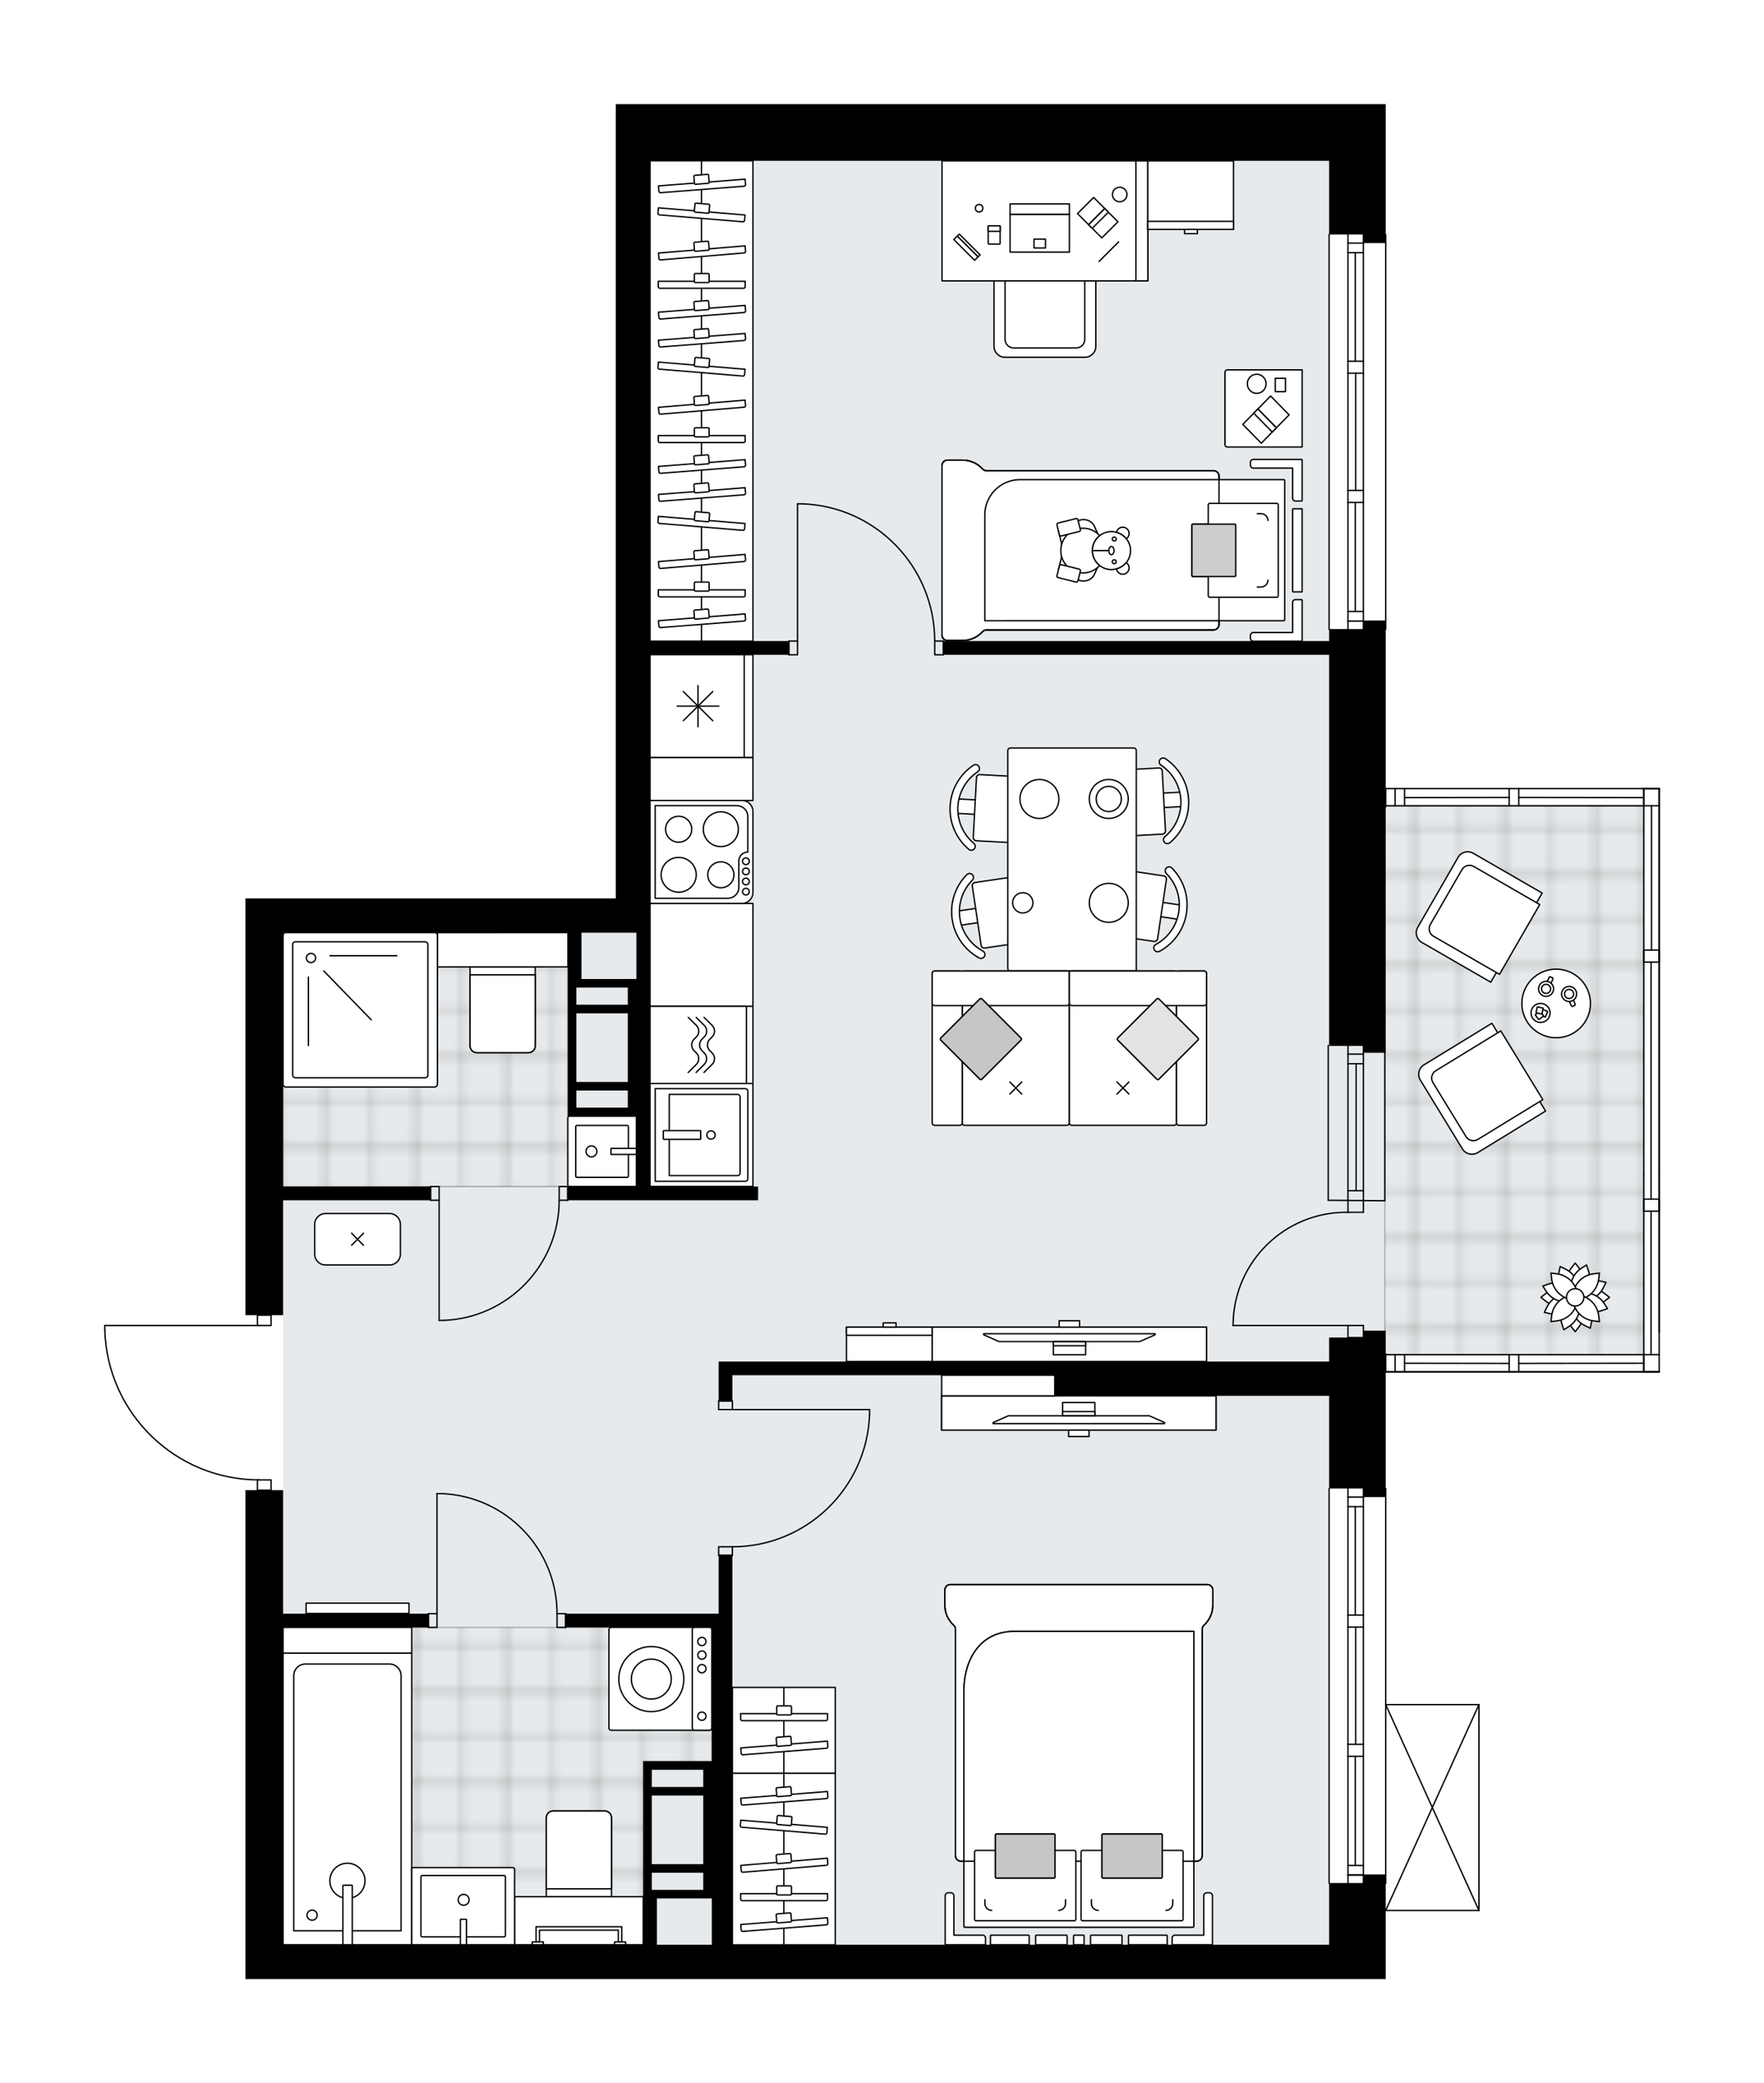 <svg xmlns="http://www.w3.org/2000/svg" xmlns:xlink="http://www.w3.org/1999/xlink" height="2000px" id="Layer_1" style="enable-background:new 0 0 1694.15 2000;" version="1.1" viewBox="0 0 1694.15 2000" width="1694.15px" x="0px" y="0px" xml:space="preserve">
<style type="text/css">
	.st0{fill:none;}
	.st1{opacity:0.25;fill:none;stroke:#1D1D1B;stroke-width:0.4;stroke-miterlimit:10;}
	.st2{fill:#FFFFFF;}
	.st3{fill:#E7EAEC;}
	
		.st4{fill:url(#SVGID_1_);stroke:#000000;stroke-width:1.3;stroke-linecap:round;stroke-linejoin:round;stroke-miterlimit:10;stroke-opacity:0.25;}
	
		.st5{fill:url(#SVGID_00000114058837539460972530000008025044154432306854_);stroke:#000000;stroke-width:1.3;stroke-linecap:round;stroke-linejoin:round;stroke-miterlimit:10;stroke-opacity:0.25;}
	
		.st6{fill:url(#SVGID_00000171689904426252436370000018129594828881734071_);stroke:#000000;stroke-width:1.3;stroke-linecap:round;stroke-linejoin:round;stroke-miterlimit:10;stroke-opacity:0.25;}
	.st7{fill:none;stroke:#000000;stroke-width:1.3;stroke-linecap:round;stroke-linejoin:round;stroke-miterlimit:10;}
	.st8{fill:#FFFFFF;stroke:#000000;stroke-width:1.3;stroke-linecap:round;stroke-linejoin:round;stroke-miterlimit:10;}
	.st9{fill:none;stroke:#000000;stroke-width:1.3;stroke-linecap:round;stroke-linejoin:round;}
	.st10{fill:none;stroke:#000000;stroke-width:1.3;stroke-linecap:round;stroke-linejoin:round;stroke-dasharray:9.654,9.654;}
	.st11{fill:#C6C6C5;stroke:#000000;stroke-width:1.3;stroke-linecap:round;stroke-linejoin:round;stroke-miterlimit:10;}
	.st12{fill:#E3E3E2;stroke:#000000;stroke-width:1.3;stroke-linecap:round;stroke-linejoin:round;stroke-miterlimit:10;}
	.st13{fill:#CFCDCB;stroke:#000000;stroke-width:1.3;stroke-linecap:round;stroke-linejoin:round;stroke-miterlimit:10;}
	.st14{font-family:'Arial-BoldMT';}
	.st15{font-size:86.316px;}
	.st16{font-size:73.036px;}
	.st17{font-family:'ArialMT';}
	.st18{font-size:40px;}
</style>
<pattern height="14.17" id="New_Pattern_Swatch_1" patternUnits="userSpaceOnUse" style="overflow:visible;" viewBox="7.29 -21.46 14.17 14.17" width="14.17" x="2526.2" y="-1465.88">
	<g>
		<rect class="st0" height="14.17" width="14.17" x="7.29" y="-21.46" />
		<g>
			<rect class="st1" height="7.09" width="7.09" x="14.37" y="-7.29" />
		</g>
		<g>
			<rect class="st1" height="7.09" width="7.09" x="0.2" y="-7.29" />
		</g>
		<g>
			<rect class="st1" height="7.09" width="7.09" x="21.46" y="-14.37" />
		</g>
		<g>
			<rect class="st1" height="7.09" width="7.09" x="7.29" y="-14.37" />
			<rect class="st1" height="7.09" width="7.09" x="14.37" y="-21.46" />
		</g>
		<g>
			<rect class="st1" height="7.09" width="7.09" x="0.2" y="-21.46" />
		</g>
		<g>
			<rect class="st1" height="7.09" width="7.09" x="21.46" y="-28.55" />
		</g>
		<g>
			<rect class="st1" height="7.09" width="7.09" x="7.29" y="-28.55" />
		</g>
	</g>
</pattern>
<path class="st2" d="M1594.15,757.09v16.47v138.58v11.53  v205.03v22.51v11.53v116.4v37.88c0,0.36-0.29,0.65-0.65,0.65h-16.47h-246.2v110.68c0.36,0,0.65,0.29,0.65,0.65v206.85h88.91  c0,0,0.01,0,0.01,0c0.04,0,0.08,0.02,0.11,0.02c0.05,0.01,0.1,0.01,0.14,0.03c0,0,0,0,0.01,0c0.02,0.01,0.04,0.03,0.06,0.04  c0.05,0.03,0.1,0.06,0.14,0.1c0.03,0.03,0.05,0.07,0.07,0.1c0.02,0.04,0.05,0.07,0.07,0.11c0.02,0.05,0.02,0.1,0.03,0.15  c0,0.03,0.02,0.06,0.02,0.09v197.62c0,0.03-0.01,0.06-0.02,0.09c-0.01,0.05-0.01,0.1-0.03,0.15c-0.02,0.04-0.04,0.07-0.07,0.11  c-0.02,0.03-0.04,0.07-0.07,0.1c-0.04,0.04-0.09,0.07-0.14,0.1c-0.02,0.01-0.04,0.03-0.06,0.04c0,0,0,0-0.01,0  c-0.08,0.03-0.16,0.06-0.26,0.06c0,0,0,0-0.01,0c0,0,0,0,0,0c0,0,0,0,0,0h-89.56V1900h-54.35h-263.49H535.4H271.91h-36.23v-426.53  v-7.82v-35h10.88v0v-9.26c-38.09-0.58-74.04-15.46-101.43-42.05c-27.95-27.13-43.97-63.52-45.13-102.45c0,0,0-0.01,0-0.01  c0,0,0-0.01,0-0.01v-4.32c0-0.36,0.29-0.65,0.65-0.65h145.9v-9.23h-10.88v-57.64V895.43v-32.94H535.4h55.99V154.35V100h739.43v54.35  v70.16c0.36,0,0.65,0.29,0.65,0.65v379.05c0,0.36-0.29,0.65-0.65,0.65v151.58h246.2h1.65h14.82  C1593.86,756.44,1594.15,756.73,1594.15,757.09z" id="background" />
<g id="floor">
	<polygon class="st3" points="1276.48,1867.06 1276.48,1299.62 1578.68,1299.62 1578.68,773.56 1276.48,773.56 1276.48,154.35    624.33,154.35 624.33,895.42 271.91,895.42 271.91,1867.06 624.33,1867.06 624.33,1867.06  " />
	
		<pattern id="SVGID_1_" patternTransform="matrix(0 5.81 -5.81 0 -36267.789 55360.461)" xlink:href="#New_Pattern_Swatch_1">
	</pattern>
	<polygon class="st4" points="1329.99,1300.55 1329.99,773.56 1578.68,773.56 1578.68,1300.55  " />
	
		<pattern id="SVGID_00000033366200216568151740000013597813162374090661_" patternTransform="matrix(0 5.81 -5.81 0 -36267.789 55360.461)" xlink:href="#New_Pattern_Swatch_1">
	</pattern>
	
		<polygon points="   611.16,1071.64 545.28,1071.64 545.28,895.43 271.91,895.43 271.91,1139.16 611.16,1139.16  " style="fill:url(#SVGID_00000033366200216568151740000013597813162374090661_);stroke:#000000;stroke-width:1.3;stroke-linecap:round;stroke-linejoin:round;stroke-miterlimit:10;stroke-opacity:0.25;" />
	
		<pattern id="SVGID_00000059300833833672397750000000515648627148560816_" patternTransform="matrix(0 5.81 -5.81 0 -36267.789 55360.461)" xlink:href="#New_Pattern_Swatch_1">
	</pattern>
	
		<polygon points="   617.74,1690.85 683.62,1690.85 683.62,1562.4 271.91,1562.4 271.91,1867.06 617.74,1867.06  " style="fill:url(#SVGID_00000059300833833672397750000000515648627148560816_);stroke:#000000;stroke-width:1.3;stroke-linecap:round;stroke-linejoin:round;stroke-miterlimit:10;stroke-opacity:0.25;" />
	<g id="LWPOLYLINE_00000103958544675218938650000000990112856329453988_">
		<rect class="st7" height="13.17" width="8.23" x="757.72" y="615.46" />
	</g>
	<g id="LWPOLYLINE_00000143574895248012807880000014208205325375542162_">
		<rect class="st7" height="13.17" width="8.23" x="897.71" y="615.46" />
	</g>
	<g id="LINE_00000003104943120987353060000001435100639589531321_">
		<line class="st7" x1="757.72" x2="757.72" y1="615.46" y2="628.64" />
	</g>
	<g id="LINE_00000157308528459325731940000001459925583349431472_">
		<line class="st7" x1="905.94" x2="905.94" y1="615.46" y2="628.64" />
	</g>
	<g id="LINE_00000142155307028014580790000000046978201962641303_">
		<line class="st7" x1="765.96" x2="765.96" y1="615.46" y2="483.71" />
	</g>
	<g id="LINE_00000171711751376711386620000010713173070543652753_">
		<line class="st7" x1="770.9" x2="765.96" y1="483.71" y2="483.71" />
	</g>
	<g id="ARC_00000145036163358229917270000004498579353620926385_">
		<path class="st7" d="M770.9,483.71c70.79,2.74,126.77,60.91,126.81,131.75" />
	</g>
	<g id="LWPOLYLINE_00000075164324818076435270000017191872638225019018_">
		<rect class="st7" height="8.23" width="13.17" x="690.2" y="1345.01" />
	</g>
	<g id="LWPOLYLINE_00000135689926637755725490000011855430706682654630_">
		<rect class="st7" height="8.23" width="13.17" x="690.2" y="1485" />
	</g>
	<g id="LINE_00000072238405213454848970000009092853139586739624_">
		<line class="st7" x1="703.38" x2="690.2" y1="1345.01" y2="1345.01" />
	</g>
	<g id="LINE_00000086689909115033547560000018061388205935738555_">
		<line class="st7" x1="703.38" x2="690.2" y1="1493.23" y2="1493.23" />
	</g>
	<g id="LINE_00000106131368524782717210000007465617924360759460_">
		<line class="st7" x1="703.38" x2="835.13" y1="1353.25" y2="1353.25" />
	</g>
	<g id="LINE_00000150081337419511871110000005596448840072865162_">
		<line class="st7" x1="835.13" x2="835.13" y1="1358.19" y2="1353.25" />
	</g>
	<g id="ARC_00000181057987500286162750000003419468040853280683_">
		<path class="st7" d="M835.13,1358.19c-2.74,70.79-60.91,126.77-131.75,126.81" />
	</g>
	<g id="LWPOLYLINE_00000008123689105729046150000012902438690075411100_">
		<rect class="st7" height="9.88" width="13.17" x="247.2" y="1420.77" />
	</g>
	<g id="LWPOLYLINE_00000140692613796352399290000018427093154882096309_">
		<rect class="st7" height="9.88" width="13.17" x="247.2" y="1262.67" />
	</g>
	<g id="LWPOLYLINE_00000145759486137550332470000015849969818719391934_">
		<path class="st7" d="M100.65,1276.87c2.37,80.15,68.03,143.9,148.22,143.9" />
	</g>
	<g id="LINE_00000169543793664157244630000013846428602804943000_">
		<line class="st7" x1="248.87" x2="100.65" y1="1272.55" y2="1272.55" />
	</g>
	<g id="LINE_00000032636719449067642660000004826285008485279876_">
		<line class="st7" x1="100.65" x2="100.65" y1="1272.55" y2="1276.87" />
	</g>
	<g id="LWPOLYLINE_00000036228072285297452470000016412667235613555089_">
		<rect class="st7" height="13.17" width="8.23" x="413.53" y="1139.16" />
	</g>
	<g id="LWPOLYLINE_00000052812631661342193580000004754732722378036910_">
		<rect class="st7" height="13.17" width="8.23" x="537.05" y="1139.16" />
	</g>
	<g id="LINE_00000145026667325262125710000017051513660589378458_">
		<line class="st7" x1="413.53" x2="413.53" y1="1152.33" y2="1139.16" />
	</g>
	<g id="LINE_00000059269734188087864330000007826575521794209673_">
		<line class="st7" x1="545.28" x2="545.28" y1="1152.33" y2="1139.16" />
	</g>
	<g id="LINE_00000165222601415666275060000001831560789491811716_">
		<line class="st7" x1="421.77" x2="421.77" y1="1152.33" y2="1267.61" />
	</g>
	<g id="ARC_00000020390178547084150480000011463202757194207146_">
		<path class="st7" d="M537.05,1152.33c-0.04,61.75-48.65,112.54-110.34,115.28" />
	</g>
	<g id="LINE_00000162346032920894069420000011255543169510144445_">
		<line class="st7" x1="421.77" x2="426.71" y1="1267.61" y2="1267.61" />
	</g>
	<g id="LWPOLYLINE_00000036223744654015850330000016155520690394698884_">
		<rect class="st7" height="13.17" width="8.23" x="411.48" y="1549.22" />
	</g>
	<g id="LWPOLYLINE_00000009560887859600041790000014106139303753845376_">
		<rect class="st7" height="13.17" width="8.23" x="534.99" y="1549.22" />
	</g>
	<g id="LINE_00000103232285731746254960000009351148565035524510_">
		<line class="st7" x1="411.48" x2="411.48" y1="1549.22" y2="1562.4" />
	</g>
	<g id="LINE_00000150822934556479185120000009768280326611964082_">
		<line class="st7" x1="543.22" x2="543.22" y1="1549.22" y2="1562.4" />
	</g>
	<g id="LINE_00000173159310958285955540000018231050962453479086_">
		<line class="st7" x1="419.71" x2="419.71" y1="1549.22" y2="1433.94" />
	</g>
	<g id="ARC_00000154383825194924780120000014293384529392642957_">
		<path class="st7" d="M424.65,1433.94c61.69,2.74,110.3,53.53,110.34,115.28" />
	</g>
	<g id="LINE_00000059305782154218037990000015167947278169498240_">
		<line class="st7" x1="419.71" x2="424.65" y1="1433.94" y2="1433.94" />
	</g>
	<g id="ARC_00000143579878220916306360000010534981898171371426_">
		<path class="st7" d="M1184.26,1272.55c0-0.54,0-1.08,0.01-1.62c0.9-60.03,50.29-107.97,110.33-107.07" />
	</g>
	<g id="LINE_00000026153361518859602570000014284355068357900164_">
		<line class="st7" x1="1294.6" x2="1184.26" y1="1272.55" y2="1272.55" />
	</g>
	<g id="LINE_00000018956637291283709480000003142060063249354129_">
		<line class="st7" x1="1294.6" x2="1294.6" y1="1152.33" y2="1163.86" />
	</g>
	<g id="LINE_00000098187297914040542440000015781828261402964159_">
		<line class="st7" x1="1294.6" x2="1309.42" y1="1163.86" y2="1163.86" />
	</g>
	<g id="LINE_00000044855932727635416410000001685360659174533282_">
		<line class="st7" x1="1309.42" x2="1309.42" y1="1163.86" y2="1152.33" />
	</g>
	<g id="LINE_00000085946280900550006040000008478924286706438315_">
		<line class="st7" x1="1309.42" x2="1309.42" y1="1284.08" y2="1272.55" />
	</g>
	<g id="LINE_00000033358063866436703760000011236357318204587942_">
		<line class="st7" x1="1309.42" x2="1294.6" y1="1272.55" y2="1272.55" />
	</g>
	<g id="LINE_00000183965816523056311160000001454569384661351857_">
		<line class="st7" x1="1294.6" x2="1294.6" y1="1272.55" y2="1284.08" />
	</g>
	<g id="LINE_00000120524152550266690380000008869334768257378206_">
		<line class="st7" x1="1309.42" x2="1294.6" y1="1284.08" y2="1284.08" />
	</g>
	<g id="LINE_00000065041037602717012470000010854062225956042131_">
		<line class="st7" x1="1276.48" x2="1276.48" y1="604.21" y2="225.16" />
	</g>
	<g id="LINE_00000171715018337503472670000012012660646245209022_">
		<line class="st7" x1="1294.6" x2="1309.42" y1="596.27" y2="596.27" />
	</g>
	<g id="LINE_00000037658038467021375200000017252138866939362750_">
		<line class="st7" x1="1294.6" x2="1309.42" y1="233.39" y2="233.39" />
	</g>
	<g id="LINE_00000155138168444828916760000003369470855795935618_">
		<line class="st7" x1="1301.59" x2="1301.59" y1="482.34" y2="587.05" />
	</g>
	<g id="LINE_00000051344620968617691430000012888070258177025424_">
		<line class="st7" x1="1301.59" x2="1301.59" y1="242.62" y2="346.75" />
	</g>
	<g id="LINE_00000173861998201625966680000003656052997138022804_">
		<line class="st7" x1="1309.42" x2="1294.6" y1="242.62" y2="242.62" />
	</g>
	<g id="LINE_00000103227575210302788590000015947412865836620725_">
		<line class="st7" x1="1294.6" x2="1309.42" y1="596.27" y2="596.27" />
	</g>
	<g id="LINE_00000041273231097107993600000014271402730600338607_">
		<line class="st7" x1="1309.42" x2="1294.6" y1="587.05" y2="587.05" />
	</g>
	<g id="LINE_00000018934474337156250490000001790545163029706881_">
		<line class="st7" x1="1294.6" x2="1309.42" y1="470.81" y2="470.81" />
	</g>
	<g id="LINE_00000009564404234134806810000017253410613180328336_">
		<line class="st7" x1="1309.42" x2="1309.42" y1="470.81" y2="482.34" />
	</g>
	<g id="LINE_00000116931987191644389090000002683316606455604400_">
		<line class="st7" x1="1309.42" x2="1294.6" y1="482.34" y2="482.34" />
	</g>
	<g id="LINE_00000025406714359192774770000005787357425417802140_">
		<line class="st7" x1="1294.6" x2="1294.6" y1="482.34" y2="470.81" />
	</g>
	<g id="LINE_00000091710316621784667540000008440288413160478363_">
		<line class="st7" x1="1330.83" x2="1330.83" y1="225.16" y2="604.21" />
	</g>
	<g id="LINE_00000115487675391101890290000014213019742925361286_">
		<line class="st7" x1="1294.6" x2="1309.42" y1="346.75" y2="346.75" />
	</g>
	<g id="LINE_00000173125480792337436830000008867789521493435069_">
		<line class="st7" x1="1309.42" x2="1309.42" y1="346.75" y2="358.28" />
	</g>
	<g id="LINE_00000111902741734364013020000016859291447436484229_">
		<line class="st7" x1="1309.42" x2="1294.6" y1="358.28" y2="358.28" />
	</g>
	<g id="LINE_00000052819142294571601600000002700255876540376495_">
		<line class="st7" x1="1294.6" x2="1294.6" y1="358.28" y2="346.75" />
	</g>
	<g id="LINE_00000163790600955507526470000011904335597177573053_">
		<line class="st7" x1="1302.01" x2="1302.01" y1="358.28" y2="470.81" />
	</g>
	<g id="LWPOLYLINE_00000080907642491393539580000010600893296093026228_">
		<line class="st7" x1="1294.6" x2="1294.6" y1="346.75" y2="225.16" />
	</g>
	<g id="LWPOLYLINE_00000013156131978812305000000006614746851461648556_">
		<line class="st7" x1="1294.6" x2="1294.6" y1="358.28" y2="470.81" />
	</g>
	<g id="LWPOLYLINE_00000152242952467035336510000000253561468873236356_">
		<line class="st7" x1="1294.6" x2="1294.6" y1="482.34" y2="604.21" />
	</g>
	<g id="LWPOLYLINE_00000055666894769171971170000008454800404851623045_">
		<line class="st7" x1="1309.42" x2="1309.42" y1="346.75" y2="225.16" />
	</g>
	<g id="LWPOLYLINE_00000181809413269337993250000014207073544196006839_">
		<line class="st7" x1="1309.42" x2="1309.42" y1="358.28" y2="470.81" />
	</g>
	<g id="LWPOLYLINE_00000071534967805182649990000016689713783343149188_">
		<line class="st7" x1="1309.42" x2="1309.42" y1="482.34" y2="604.21" />
	</g>
	<g id="LINE_00000007408454288804980100000005494245329627804291_">
		<line class="st7" x1="1276.48" x2="1276.48" y1="1808.06" y2="1429" />
	</g>
	<g id="LINE_00000130615893902342730230000008207333152887459721_">
		<line class="st7" x1="1294.6" x2="1309.42" y1="1800.12" y2="1800.12" />
	</g>
	<g id="LINE_00000026125516851763419000000002301992531105295249_">
		<line class="st7" x1="1294.6" x2="1309.42" y1="1437.24" y2="1437.24" />
	</g>
	<g id="LINE_00000133528508381612017110000007155127337073832884_">
		<line class="st7" x1="1301.59" x2="1301.59" y1="1686.18" y2="1790.89" />
	</g>
	<g id="LINE_00000130605009115298017450000007472267456763327931_">
		<line class="st7" x1="1301.59" x2="1301.59" y1="1446.46" y2="1550.59" />
	</g>
	<g id="LINE_00000014610276216436452110000001695996416110121137_">
		<line class="st7" x1="1309.42" x2="1294.6" y1="1446.46" y2="1446.46" />
	</g>
	<g id="LINE_00000163054599398868342010000004475393235674774206_">
		<line class="st7" x1="1294.6" x2="1309.42" y1="1800.12" y2="1800.12" />
	</g>
	<g id="LINE_00000132799617374052242570000003305055462766453170_">
		<line class="st7" x1="1309.42" x2="1294.6" y1="1790.89" y2="1790.89" />
	</g>
	<g id="LINE_00000150098758175778046420000014077603906720830339_">
		<line class="st7" x1="1294.6" x2="1309.42" y1="1674.66" y2="1674.66" />
	</g>
	<g id="LINE_00000141428863933751391420000017297863815295713688_">
		<line class="st7" x1="1309.42" x2="1309.42" y1="1674.66" y2="1686.18" />
	</g>
	<g id="LINE_00000094611056450975547820000011063361046793056908_">
		<line class="st7" x1="1309.42" x2="1294.6" y1="1686.18" y2="1686.18" />
	</g>
	<g id="LINE_00000117669894563446164280000010515325951735513746_">
		<line class="st7" x1="1294.6" x2="1294.6" y1="1686.18" y2="1674.66" />
	</g>
	<g id="LINE_00000036215154187284006120000016195623943372822718_">
		<line class="st7" x1="1330.83" x2="1330.83" y1="1429" y2="1808.06" />
	</g>
	<g id="LINE_00000024704044884332375280000018441756528131801774_">
		<line class="st7" x1="1294.6" x2="1309.42" y1="1550.59" y2="1550.59" />
	</g>
	<g id="LINE_00000109745176331039045970000010041683198026215320_">
		<line class="st7" x1="1309.42" x2="1309.42" y1="1550.59" y2="1562.12" />
	</g>
	<g id="LINE_00000065796268701534718460000014906581370207495817_">
		<line class="st7" x1="1309.42" x2="1294.6" y1="1562.12" y2="1562.12" />
	</g>
	<g id="LINE_00000145763758480898918560000014089088405432189582_">
		<line class="st7" x1="1294.6" x2="1294.6" y1="1562.12" y2="1550.59" />
	</g>
	<g id="LINE_00000139286135141702799780000008267106161801877146_">
		<line class="st7" x1="1302.01" x2="1302.01" y1="1562.12" y2="1674.66" />
	</g>
	<g id="LWPOLYLINE_00000121967272179638993610000013094116117552146580_">
		<line class="st7" x1="1294.6" x2="1294.6" y1="1550.59" y2="1429" />
	</g>
	<g id="LWPOLYLINE_00000048489957025372905160000001146439994638985904_">
		<line class="st7" x1="1294.6" x2="1294.6" y1="1562.12" y2="1674.66" />
	</g>
	<g id="LWPOLYLINE_00000125565410684712532520000010078625641968600496_">
		<line class="st7" x1="1294.6" x2="1294.6" y1="1686.18" y2="1808.06" />
	</g>
	<g id="LWPOLYLINE_00000057832716680373464240000005018146520842306477_">
		<line class="st7" x1="1309.42" x2="1309.42" y1="1550.59" y2="1429" />
	</g>
	<g id="LWPOLYLINE_00000158002301629568023850000014446067729293216958_">
		<line class="st7" x1="1309.42" x2="1309.42" y1="1562.12" y2="1674.66" />
	</g>
	<g id="LWPOLYLINE_00000031174348880136858410000003002747405300697260_">
		<line class="st7" x1="1309.42" x2="1309.42" y1="1686.18" y2="1808.06" />
	</g>
	<g id="LINE_00000008116776906542429630000004200497704474524068_">
		<line class="st7" x1="1294.6" x2="1294.61" y1="1152.33" y2="1003.65" />
	</g>
	<g id="LINE_00000111873769349439649650000008913781747934036119_">
		<line class="st7" x1="1309.42" x2="1309.43" y1="1152.33" y2="1003.65" />
	</g>
	<g id="LINE_00000119839103135414251600000009977364421713887633_">
		<line class="st7" x1="1302.41" x2="1302.42" y1="1143.11" y2="1021.23" />
	</g>
	<g id="LINE_00000135689698259979976680000001021646844680222870_">
		<line class="st7" x1="1294.61" x2="1309.43" y1="1012" y2="1012" />
	</g>
	<g id="LINE_00000173861651685129259410000015703044549541107072_">
		<line class="st7" x1="1294.6" x2="1309.42" y1="1143.11" y2="1143.11" />
	</g>
	<g id="LINE_00000151511236098226653510000011660417157452628895_">
		<line class="st7" x1="1275.66" x2="1275.67" y1="1152.33" y2="1003.65" />
	</g>
	<g id="LINE_00000030445336394658629880000017007930501354672558_">
		<line class="st7" x1="1330" x2="1329.99" y1="1004.12" y2="1152.8" />
	</g>
	<g id="LINE_00000150104754187566066110000014337252160092687768_">
		<line class="st7" x1="1294.59" x2="1309.42" y1="1021.23" y2="1021.23" />
	</g>
	<g id="LINE_00000072977298550544673140000005363499695967110065_">
		<line class="st7" x1="1275.66" x2="1329.99" y1="1152.33" y2="1152.8" />
	</g>
	<g id="LINE_00000021121713149741127160000014046114822764307370_">
		<line class="st7" x1="1593.5" x2="1593.5" y1="1279.14" y2="1128.7" />
	</g>
	<g id="LINE_00000097459730890316881940000011285431401360879498_">
		<line class="st7" x1="1578.68" x2="1578.68" y1="1317.02" y2="1128.7" />
	</g>
	<g id="LINE_00000119836810196004390490000002769701557218074046_">
		<line class="st7" x1="1585.68" x2="1585.68" y1="1151.21" y2="923.67" />
	</g>
	<g id="LINE_00000157993207223082976730000002666618639484817811_">
		<line class="st7" x1="1585.68" x2="1585.68" y1="1300.55" y2="1162.74" />
	</g>
	<g id="LINE_00000074438838381429266280000006963489681764816317_">
		<line class="st7" x1="1593.5" x2="1578.68" y1="1300.55" y2="1300.55" />
	</g>
	<g id="LINE_00000100356462299815297170000007541199133218182035_">
		<line class="st7" x1="1577.03" x2="1593.5" y1="757.09" y2="757.09" />
	</g>
	<g id="LINE_00000008832304313435399610000007374352225754152629_">
		<line class="st7" x1="1593.5" x2="1593.5" y1="1317.02" y2="773.56" />
	</g>
	<g id="LWPOLYLINE_00000044176095130575571110000009355375182645117617_">
		<rect class="st7" height="11.53" width="14.82" x="1578.68" y="1151.21" />
	</g>
	<g id="LWPOLYLINE_00000051342873876905307150000003160441228236438410_">
		<line class="st7" x1="1593.5" x2="1593.5" y1="1128.7" y2="757.09" />
	</g>
	<g id="LWPOLYLINE_00000021110727247004037110000011102044365544536755_">
		<line class="st7" x1="1578.68" x2="1578.68" y1="1128.7" y2="773.56" />
	</g>
	<g id="LINE_00000011753199794003185760000005136893225408203432_">
		<line class="st7" x1="1593.5" x2="1330.83" y1="757.09" y2="757.09" />
	</g>
	<g id="LINE_00000147915837147207066390000013380787381292946090_">
		<line class="st7" x1="1449.4" x2="1449.4" y1="757.09" y2="773.61" />
	</g>
	<g id="LINE_00000156555588738827837270000003236845024874545828_">
		<line class="st7" x1="1458.62" x2="1578.68" y1="765.58" y2="765.74" />
	</g>
	<g id="LINE_00000077318854099997078550000004222662858858225547_">
		<line class="st7" x1="1458.62" x2="1458.62" y1="773.61" y2="757.09" />
	</g>
	<g id="LWPOLYLINE_00000066476476198135494600000011141902002180090765_">
		<rect class="st7" height="11.53" width="14.82" x="1578.68" y="912.14" />
	</g>
	<g id="LINE_00000130604736958024828630000004871310598952376494_">
		<line class="st7" x1="1578.68" x2="1578.68" y1="757.14" y2="773.61" />
	</g>
	<g id="LINE_00000083087673481438322200000014934857357838993056_">
		<line class="st7" x1="1586.09" x2="1586.09" y1="912.14" y2="773.56" />
	</g>
	<g id="LINE_00000037684149996266271010000007188021022279952276_">
		<line class="st7" x1="1330.83" x2="1330.83" y1="774.49" y2="757.09" />
	</g>
	<g id="LINE_00000006682912368945010000000004840353292757298340_">
		<line class="st7" x1="1339.88" x2="1339.88" y1="773.61" y2="757.09" />
	</g>
	<g id="LINE_00000037682891003834582670000011163215001880569225_">
		<line class="st7" x1="1449.4" x2="1348.94" y1="765.58" y2="765.74" />
	</g>
	<g id="LINE_00000037676731333352436480000011433890212765033355_">
		<line class="st7" x1="1577.03" x2="1593.5" y1="1317.02" y2="1317.02" />
	</g>
	<g id="LINE_00000028293273046801177790000016178008664257484941_">
		<line class="st7" x1="1593.5" x2="1330.83" y1="1317.02" y2="1317.02" />
	</g>
	<g id="LINE_00000005259413534312600590000011877654623707439269_">
		<line class="st7" x1="1449.4" x2="1449.4" y1="1317.02" y2="1300.55" />
	</g>
	<g id="LINE_00000120531180249026454910000010643575713310713228_">
		<line class="st7" x1="1458.62" x2="1578.68" y1="1308.94" y2="1308.78" />
	</g>
	<g id="LINE_00000030454995751837158300000015510523284764426628_">
		<line class="st7" x1="1458.62" x2="1458.62" y1="1300.55" y2="1317.02" />
	</g>
	<g id="LINE_00000049911106242409457530000011736841005149745825_">
		<line class="st7" x1="1578.68" x2="1578.68" y1="1317.02" y2="1300.55" />
	</g>
	<g id="LINE_00000093176887121957760230000016290612723274773906_">
		<line class="st7" x1="1330.83" x2="1330.83" y1="1299.62" y2="1317.02" />
	</g>
	<g id="LINE_00000155109241962288645970000001829552340364635569_">
		<line class="st7" x1="1339.88" x2="1339.88" y1="1300.55" y2="1317.02" />
	</g>
	<g id="LINE_00000061465787415703477500000015146607146675877806_">
		<line class="st7" x1="1449.4" x2="1348.94" y1="1308.94" y2="1308.8" />
	</g>
	<g id="LINE_00000078042819163279336890000008964498406612637861_">
		<line class="st7" x1="1593.5" x2="1330.83" y1="1317.02" y2="1317.02" />
	</g>
	<g id="LWPOLYLINE_00000119800974846934340190000013147872564810242200_">
		<line class="st7" x1="1578.68" x2="1330.83" y1="1300.55" y2="1300.55" />
	</g>
	<g id="LWPOLYLINE_00000076564402198773866470000002292732242624827273_">
		<line class="st7" x1="1578.68" x2="1330.83" y1="773.61" y2="773.61" />
	</g>
	<g id="LWPOLYLINE_00000148631059151964673030000007757942604712484492_">
		<rect class="st7" height="16.47" width="14.82" x="1578.68" y="757.09" />
	</g>
	<g id="LINE_00000017477404788021275370000009988819927579584432_">
		<line class="st7" x1="1348.94" x2="1348.94" y1="1300.55" y2="1317.02" />
	</g>
	<g id="LINE_00000111150072837602870200000004986110187304848292_">
		<line class="st7" x1="1348.94" x2="1348.94" y1="773.61" y2="757.09" />
	</g>
	<g id="LINE_00000008127631164323434440000017777254139479544468_">
		<line class="st7" x1="1420.38" x2="1420.38" y1="1636.5" y2="1834.13" />
	</g>
	<g id="LINE_00000129917896210626544710000001975969611281027257_">
		<line class="st7" x1="1420.38" x2="1330.83" y1="1834.13" y2="1834.13" />
	</g>
	<g id="LINE_00000027591448791799684070000007111754328818892989_">
		<line class="st7" x1="1330.83" x2="1420.38" y1="1636.5" y2="1636.5" />
	</g>
	<g id="LWPOLYLINE_00000152975808312227078280000007921165628541386398_">
		<line class="st7" x1="1330.83" x2="1420.38" y1="1834.13" y2="1636.5" />
	</g>
	<g id="LWPOLYLINE_00000069392945459092514300000015268739548599018412_">
		<line class="st7" x1="1330.83" x2="1420.38" y1="1636.5" y2="1834.13" />
	</g>
	<g>
		<path d="M591.39,100v54.35v708.14H535.4H235.68v32.94v309.61v57.64h36.23v-57.64v-52.7h141.63v-13.18H271.91V895.43H535.4v0.01    h9.88v44.46v8.22v123.51h8.23h49.41h8.23v67.52h-65.87v13.18h182.8v-13.18H624.33V895.44v-32.95V628.64h133.39v-13.17H624.33    V154.35h652.15v70.81h32.94v8.23h21.41v-8.23v-70.81V100H591.39z M602.92,1063.4h-49.41v-16.47h49.41V1063.4z M602.92,1038.7    h-49.41v-65.87h49.41V1038.7z M602.92,964.59h-49.41v-16.47h49.41V964.59z M611.16,939.89h-8.23v0.01h-44.46v-44.46h52.7V939.89z" />
		<polygon points="1309.42,603.93 1276.48,603.93 1276.48,615.46 905.94,615.46 905.94,628.64 1276.48,628.64 1276.48,1004.12     1309.42,1004.12 1309.42,1010.7 1330.83,1010.7 1330.83,1004.12 1330.83,603.93 1330.83,595.7 1309.42,595.7   " />
		<polygon points="1309.42,1284.08 1276.48,1284.08 1276.48,1307.14 1012.99,1307.14 690.2,1307.14 690.2,1320.31 690.2,1345.01     703.38,1345.01 703.38,1320.31 1012.99,1320.31 1012.99,1340.07 1276.48,1340.07 1276.48,1429 1309.42,1429 1309.42,1437.24     1330.83,1437.24 1330.83,1429 1330.83,1284.08 1330.83,1277.49 1309.42,1277.49   " />
		<path d="M1309.42,1799.54v8.23h-32.94v59.29h-263.49H703.38V1562.4v-69.17H690.2v55.99H543.22v13.17h140.39v128.45h-8.23h-49.41    h-8.23v123.51v8.23v44.46H535.4H271.91V1562.4h139.57v-13.17H271.91v-75.76v-42.82h-36.23v35v7.82V1900h36.23H535.4h477.58h263.49    h54.35v-92.22v-8.23H1309.42z M625.98,1699.08h49.41v16.47h-49.41V1699.08z M625.98,1723.79h49.41v65.87h-49.41V1723.79z     M625.98,1797.9h49.41v16.47h-49.41V1797.9z M683.62,1867.06h-52.7v-44.46h44.46h8.23V1867.06z" />
	</g>
</g>
<g id="mebel">
	<g>
		<g>
			
				<rect class="st8" height="29.08" transform="matrix(-0.054 -0.999 0.999 -0.054 416.606 1931.854)" width="13.87" x="1116.52" y="754.03" />
			<path class="st8" d="M1134.07,768c0.76,14.1-5.34,26.95-15.37,35.35c-2.32,1.94-1.44,5.7,1.49,6.44     c0.03,0.01,0.06,0.02,0.09,0.02c1.14,0.29,2.38,0,3.28-0.75c11.74-9.86,18.87-24.94,17.98-41.46     c-0.89-16.52-9.61-30.74-22.34-39.28c-0.98-0.65-2.24-0.81-3.34-0.4c-0.03,0.01-0.06,0.02-0.09,0.03     c-2.83,1.06-3.3,4.89-0.78,6.57C1125.86,741.78,1133.31,753.91,1134.07,768z" />
			<path class="st8" d="M1116.21,740.21l3.1,57.34c0.09,1.7-1.21,3.16-2.92,3.25l-55.36,2.99l-3.43-63.51l55.36-2.99     C1114.66,737.2,1116.12,738.51,1116.21,740.21z" />
		</g>
		<g>
			
				<rect class="st8" height="29.08" transform="matrix(0.147 -0.989 0.989 0.147 92.943 1855.004)" width="13.87" x="1114.69" y="859.09" />
			<path class="st8" d="M1132.14,875.19c-2.07,13.96-10.62,25.34-22.12,31.56c-2.66,1.44-2.55,5.29,0.17,6.61     c0.03,0.01,0.06,0.03,0.09,0.04c1.06,0.51,2.33,0.48,3.36-0.08c13.47-7.32,23.48-20.66,25.9-37.03     c2.43-16.37-3.28-32.04-14.04-42.95c-0.83-0.84-2.03-1.24-3.19-1.06c-0.03,0-0.06,0.01-0.09,0.01c-2.98,0.47-4.21,4.13-2.08,6.28     C1129.33,847.86,1134.21,861.23,1132.14,875.19z" />
			<path class="st8" d="M1120.19,844.4l-8.42,56.8c-0.25,1.69-1.82,2.85-3.51,2.6l-54.84-8.13l9.33-62.91l54.84,8.13     C1119.28,841.14,1120.44,842.71,1120.19,844.4z" />
		</g>
		<g>
			
				<rect class="st8" height="29.08" transform="matrix(0.054 -0.999 0.999 0.054 106.567 1662.361)" width="13.87" x="923.65" y="760.4" />
			<path class="st8" d="M919.96,774.37c-0.76,14.1,5.34,26.95,15.37,35.35c2.32,1.94,1.44,5.7-1.49,6.44     c-0.03,0.01-0.06,0.02-0.09,0.02c-1.14,0.29-2.38,0-3.28-0.75c-11.74-9.86-18.87-24.94-17.98-41.46     c0.89-16.52,9.61-30.74,22.34-39.28c0.98-0.65,2.24-0.81,3.34-0.4c0.03,0.01,0.06,0.02,0.09,0.03c2.83,1.06,3.3,4.89,0.78,6.57     C928.18,748.14,920.73,760.27,919.96,774.37z" />
			<path class="st8" d="M937.82,746.58l-3.1,57.34c-0.09,1.7,1.21,3.16,2.92,3.25l55.36,2.99l3.43-63.51l-55.36-2.99     C939.37,743.57,937.92,744.88,937.82,746.58z" />
		</g>
		<g>
			
				<rect class="st8" height="29.08" transform="matrix(-0.147 -0.989 0.989 -0.147 198.673 1931.387)" width="13.87" x="925.48" y="865.46" />
			<path class="st8" d="M921.89,881.56c2.07,13.96,10.62,25.34,22.12,31.56c2.66,1.44,2.55,5.29-0.17,6.61     c-0.03,0.01-0.06,0.03-0.09,0.04c-1.06,0.51-2.33,0.48-3.36-0.08c-13.47-7.32-23.48-20.66-25.9-37.03     c-2.43-16.37,3.28-32.04,14.04-42.95c0.83-0.84,2.03-1.24,3.19-1.06c0.03,0,0.06,0.01,0.09,0.01c2.98,0.47,4.21,4.13,2.08,6.28     C924.7,854.22,919.82,867.59,921.89,881.56z" />
			<path class="st8" d="M933.84,850.76l8.42,56.8c0.25,1.69,1.82,2.85,3.51,2.6l54.84-8.13l-9.33-62.91l-54.84,8.13     C934.76,847.5,933.59,849.07,933.84,850.76z" />
		</g>
		<g>
			<g>
				<path class="st8" d="M967.9,720.55v209.2c0,1.35,1.1,2.45,2.45,2.45h120.15c0.45,0,0.81-0.36,0.81-0.81V720.55      c0-1.35-1.1-2.45-2.45-2.45H970.35C968.99,718.11,967.9,719.2,967.9,720.55z" />
				<circle class="st8" cx="1064.86" cy="767.04" r="18.7" />
				<circle class="st8" cx="1064.86" cy="767.04" r="12.08" />
				<circle class="st8" cx="1064.86" cy="866.76" r="18.7" />
				<circle class="st8" cx="998.25" cy="767.04" r="18.7" />
				<circle class="st8" cx="982.28" cy="866.76" r="9.74" />
			</g>
		</g>
	</g>
	<g>
		
			<rect class="st8" height="98.81" transform="matrix(6.123234e-17 -1 1 6.123234e-17 -4.207 1351.649)" width="98.81" x="624.32" y="628.52" />
		
			<rect class="st8" height="90.43" transform="matrix(6.123234e-17 -1 1 6.123234e-17 -8.396 1347.46)" width="98.81" x="620.13" y="632.71" />
		<g>
			<g>
				<line class="st8" x1="670.39" x2="670.39" y1="658.17" y2="697.69" />
				<line class="st8" x1="650.44" x2="690.35" y1="677.93" y2="677.93" />
			</g>
			<g>
				<line class="st8" x1="684.51" x2="656.28" y1="663.95" y2="691.9" />
				<line class="st8" x1="656.28" x2="684.51" y1="663.95" y2="691.9" />
			</g>
		</g>
	</g>
	<g>
		
			<rect class="st8" height="98.81" transform="matrix(-1.836970e-16 1 -1 -1.836970e-16 1763.36 415.917)" width="98.81" x="624.32" y="1040.23" />
		<path class="st8" d="M718.2,1131.79v-84.3c0-1.28-1.04-2.32-2.32-2.32h-86.63v88.95h86.63    C717.16,1134.12,718.2,1133.07,718.2,1131.79z" />
		<path class="st8" d="M710.77,1126.29v-73.3c0-1.28-1.04-2.32-2.32-2.32h-65.68v77.95h65.68    C709.73,1128.61,710.77,1127.57,710.77,1126.29z" />
		<ellipse class="st8" cx="682.84" cy="1089.64" rx="4" ry="3.97" />
		<path class="st8" d="M672.93,1085.84v7.6c0,0.23-0.18,0.41-0.41,0.41h-35.04c-0.23,0-0.41-0.18-0.41-0.41v-7.6    c0-0.23,0.18-0.41,0.41-0.41h35.04C672.74,1085.43,672.93,1085.61,672.93,1085.84z" />
	</g>
	
		<rect class="st8" height="98.81" transform="matrix(-1.836970e-16 1 -1 -1.836970e-16 1590.441 242.999)" width="98.81" x="624.32" y="867.31" />
	<g>
		<path class="st8" d="M624.32,867.31h88.3c5.81,0,10.51-4.66,10.51-10.41v-77.99c0-5.75-4.71-10.41-10.51-10.41h-88.3V867.31z" />
		<path class="st8" d="M629.23,773.45h78.44c5.81,0,10.51,4.66,10.51,10.41v34.17h0c-4.76,0-8.62,3.82-8.62,8.54v25.42    c0,5.75-4.71,10.41-10.51,10.41h-69.82V773.45z" />
		<g>
			<g>
				<ellipse class="st8" cx="651.81" cy="839.86" rx="16.85" ry="16.68" />
				<ellipse class="st8" cx="692.32" cy="839.86" rx="12.57" ry="12.44" />
			</g>
			<g>
				<ellipse class="st8" cx="692.29" cy="796.1" rx="16.85" ry="16.68" />
				<ellipse class="st8" cx="651.78" cy="796.1" rx="12.57" ry="12.44" />
			</g>
		</g>
		<g>
			<ellipse class="st8" cx="716.36" cy="855.99" rx="3.21" ry="3.18" />
			<ellipse class="st8" cx="716.36" cy="846.28" rx="3.21" ry="3.18" />
			<ellipse class="st8" cx="716.36" cy="836.57" rx="3.21" ry="3.18" />
			<ellipse class="st8" cx="716.36" cy="826.86" rx="3.21" ry="3.18" />
		</g>
	</g>
	<g>
		
			<rect class="st8" height="98.81" transform="matrix(4.453688e-11 -1 1 4.453688e-11 -329.458 1676.901)" width="74.11" x="636.67" y="953.77" />
		
			<rect class="st8" height="92.53" transform="matrix(4.492946e-11 -1 1 4.492946e-11 -332.6 1673.759)" width="74.11" x="633.53" y="956.92" />
		<g>
			<path class="st8" d="M676.08,1029.62l7.82-7.75c3.08-3.05,3.08-7.99,0-11.04l-2.15-2.13c-3.08-3.05-3.08-7.99,0-11.04l2.2-2.18     c3.08-3.05,3.08-7.99,0-11.04l-7.78-7.7" />
			<path class="st8" d="M668.51,1029.62l7.82-7.75c3.08-3.05,3.08-7.99,0-11.04l-2.15-2.13c-3.08-3.05-3.08-7.99,0-11.04l2.2-2.18     c3.08-3.05,3.08-7.99,0-11.04l-7.78-7.7" />
			<path class="st8" d="M660.93,1029.62l7.82-7.75c3.08-3.05,3.08-7.99,0-11.04l-2.15-2.13c-3.08-3.05-3.08-7.99,0-11.04l2.2-2.18     c3.08-3.05,3.08-7.99,0-11.04l-7.78-7.7" />
		</g>
	</g>
	<g>
		<g>
			<g>
				<path class="st8" d="M946.47,1860.48v6.19c0,0.21-0.18,0.39-0.39,0.39h-37.89c-0.23,0-0.44-0.21-0.44-0.45v-46.57      c0-1.6,1.3-2.88,2.89-2.88h2.63c1.59,0,2.86,1.28,2.86,2.88v37.81h27.73C945.3,1857.86,946.47,1859.04,946.47,1860.48z" />
				<path class="st8" d="M987.81,1857.86H951.8c-0.32,0-0.58,0.26-0.58,0.58v8.53c0,0.05,0.04,0.09,0.09,0.09h37      c0.05,0,0.09-0.04,0.09-0.09v-8.53C988.39,1858.12,988.13,1857.86,987.81,1857.86z" />
				<path class="st8" d="M1024.27,1857.86h-29.09c-0.32,0-0.58,0.26-0.58,0.58v8.53c0,0.05,0.04,0.09,0.09,0.09h30.08      c0.05,0,0.09-0.04,0.09-0.09v-8.53C1024.85,1858.12,1024.59,1857.86,1024.27,1857.86z" />
				<path class="st8" d="M1040.57,1857.86h-8.92c-0.32,0-0.58,0.26-0.58,0.58v8.53c0,0.05,0.04,0.09,0.09,0.09h9.91      c0.05,0,0.09-0.04,0.09-0.09v-8.53C1041.15,1858.12,1040.89,1857.86,1040.57,1857.86z" />
				<path class="st8" d="M1125.75,1860.48v6.19c0,0.21,0.18,0.39,0.39,0.39h37.89c0.23,0,0.44-0.21,0.44-0.45v-46.57      c0-1.6-1.3-2.88-2.89-2.88h-2.63c-1.59,0-2.86,1.28-2.86,2.88v37.81h-27.73C1126.92,1857.86,1125.75,1859.04,1125.75,1860.48z" />
				<path class="st8" d="M1084.41,1857.86h36.01c0.32,0,0.58,0.26,0.58,0.58v8.53c0,0.05-0.04,0.09-0.09,0.09h-37      c-0.05,0-0.09-0.04-0.09-0.09v-8.53C1083.83,1858.12,1084.09,1857.86,1084.41,1857.86z" />
				<path class="st8" d="M1047.94,1857.86h29.09c0.32,0,0.58,0.26,0.58,0.58v8.53c0,0.05-0.04,0.09-0.09,0.09h-30.08      c-0.05,0-0.09-0.04-0.09-0.09v-8.53C1047.36,1858.12,1047.62,1857.86,1047.94,1857.86z" />
			</g>
			<path class="st8" d="M1164.78,1526.47v14.61c0,7.66-3.33,14.55-8.57,19.3c-1.07,0.94-1.61,2.36-1.61,3.78v217.43     c0,2.88-2.34,5.24-5.21,5.24H922.83c-2.86,0-5.21-2.36-5.21-5.24v-217.43c0-1.42-0.57-2.83-1.61-3.78     c-5.26-4.75-8.57-11.64-8.57-19.3v-14.61c0-2.88,2.32-5.24,5.21-5.24h246.92C1162.43,1521.23,1164.78,1523.59,1164.78,1526.47z" />
			<path class="st8" d="M1146.53,1566.21H974.09c-32.08,0-48.4,26-48.4,58.08v224.79c0,0.64,0.52,1.16,1.16,1.16h218.52     c0.64,0,1.16-0.52,1.16-1.16V1566.21z" />
			<path class="st8" d="M1146.53,1566.21H974.09c-32.08,0-48.4,26-48.4,58.08v224.79c0,0.64,0.52,1.16,1.16,1.16h218.52     c0.64,0,1.16-0.52,1.16-1.16V1566.21z" />
			<path class="st7" d="M1164.78,1526.47v14.61c0,7.66-3.33,14.55-8.57,19.3c-1.07,0.94-1.61,2.36-1.61,3.78v217.43     c0,2.88-2.34,5.24-5.21,5.24H922.83c-2.86,0-5.21-2.36-5.21-5.24v-217.43c0-1.42-0.57-2.83-1.61-3.78     c-5.26-4.75-8.57-11.64-8.57-19.3v-14.61c0-2.88,2.32-5.24,5.21-5.24h246.92C1162.43,1521.23,1164.78,1523.59,1164.78,1526.47z" />
			<path class="st8" d="M1031.76,1844.03h-94.3c-0.81,0-1.47-0.66-1.47-1.47v-64.6c0-0.81,0.66-1.47,1.47-1.47h94.3     c0.81,0,1.47,0.66,1.47,1.47v64.6C1033.23,1843.38,1032.57,1844.03,1031.76,1844.03z" />
			<g>
				<path class="st8" d="M1016.73,1834.07c3.65,0,6.61-2.98,6.61-6.65v-3.6" />
				<path class="st8" d="M952.48,1834.07c-3.65,0-6.61-2.98-6.61-6.65v-3.6" />
			</g>
			<path class="st8" d="M1012.29,1803h-55.37c-0.51,0-0.92-0.41-0.92-0.92v-40.41c0-0.51,0.41-0.92,0.92-0.92h55.37     c0.51,0,0.92,0.41,0.92,0.92v40.41C1013.21,1802.58,1012.8,1803,1012.29,1803z" />
			<path class="st11" d="M1012.29,1803h-55.37c-0.51,0-0.92-0.41-0.92-0.92v-40.41c0-0.51,0.41-0.92,0.92-0.92h55.37     c0.51,0,0.92,0.41,0.92,0.92v40.41C1013.21,1802.58,1012.8,1803,1012.29,1803z" />
			<path class="st8" d="M1134.76,1844.03h-95c-0.81,0-1.47-0.66-1.47-1.47v-64.6c0-0.81,0.66-1.47,1.47-1.47h95     c0.81,0,1.47,0.66,1.47,1.47v64.6C1136.23,1843.38,1135.57,1844.03,1134.76,1844.03z" />
			<g>
				<path class="st8" d="M1119.73,1834.07c3.65,0,6.61-2.98,6.61-6.65v-3.6" />
				<path class="st8" d="M1054.79,1834.07c-3.65,0-6.61-2.98-6.61-6.65v-3.6" />
			</g>
			<path class="st8" d="M1115.29,1803h-56.06c-0.51,0-0.92-0.41-0.92-0.92v-40.41c0-0.51,0.41-0.92,0.92-0.92h56.06     c0.51,0,0.92,0.41,0.92,0.92v40.41C1116.21,1802.58,1115.8,1803,1115.29,1803z" />
			<path class="st11" d="M1115.29,1803h-56.06c-0.51,0-0.92-0.41-0.92-0.92v-40.41c0-0.51,0.41-0.92,0.92-0.92h56.06     c0.51,0,0.92,0.41,0.92,0.92v40.41C1116.21,1802.58,1115.8,1803,1115.29,1803z" />
		</g>
	</g>
	<g>
		<rect class="st8" height="164.75" width="98.81" x="703.38" y="1702.39" />
		<line class="st8" x1="752.78" x2="752.78" y1="1867.14" y2="1702.39" />
		<g>
			<g>
				<path class="st8" d="M793.26,1824.7h-80.48c-0.82,0-1.49-0.67-1.49-1.49v-5.22h83.46v5.22      C794.75,1824.04,794.09,1824.7,793.26,1824.7z" />
				<path class="st8" d="M759.13,1819.22h-12.22c-0.53,0-0.97-0.43-0.97-0.97v-6.76c0-0.53,0.43-0.97,0.97-0.97h12.22      c0.53,0,0.97,0.43,0.97,0.97v6.76C760.1,1818.79,759.67,1819.22,759.13,1819.22z" />
			</g>
			<g>
				<path class="st8" d="M793.69,1847.94l-80.23,6.28c-0.82,0.06-1.54-0.55-1.6-1.37l-0.41-5.21l83.21-6.52l0.41,5.21      C795.13,1847.16,794.51,1847.87,793.69,1847.94z" />
				<path class="st8" d="M759.24,1845.13l-12.18,0.95c-0.53,0.04-1-0.36-1.04-0.89l-0.53-6.74c-0.04-0.53,0.36-1,0.89-1.04      l12.18-0.95c0.53-0.04,1,0.36,1.04,0.89l0.53,6.74C760.17,1844.63,759.77,1845.09,759.24,1845.13z" />
			</g>
			<g>
				<path class="st8" d="M793.71,1790.76l-80.2,6.68c-0.82,0.07-1.54-0.54-1.61-1.36l-0.43-5.2l83.17-6.93l0.43,5.2      C795.14,1789.97,794.53,1790.69,793.71,1790.76z" />
				<path class="st8" d="M759.25,1788.13l-12.18,1.01c-0.53,0.04-1-0.35-1.04-0.88l-0.56-6.74c-0.04-0.53,0.35-1,0.88-1.04      l12.18-1.01c0.53-0.04,1,0.35,1.04,0.88l0.56,6.74C760.17,1787.62,759.78,1788.08,759.25,1788.13z" />
			</g>
			<g>
				<path class="st8" d="M793.69,1726.7l-80.23,6.24c-0.82,0.06-1.54-0.55-1.6-1.36l-0.41-5.17l83.21-6.47l0.41,5.17      C795.13,1725.92,794.51,1726.64,793.69,1726.7z" />
				<path class="st8" d="M759.24,1723.92l-12.18,0.95c-0.53,0.04-1-0.35-1.04-0.88l-0.53-6.69c-0.04-0.53,0.36-0.99,0.89-1.03      l12.18-0.95c0.53-0.04,1,0.35,1.04,0.88l0.53,6.69C760.17,1723.41,759.77,1723.88,759.24,1723.92z" />
			</g>
			<g>
				<path class="st8" d="M792.54,1760.85l-80.2-6.62c-0.82-0.07-1.43-0.78-1.36-1.6l0.43-5.17l83.17,6.87l-0.43,5.17      C794.08,1760.31,793.36,1760.91,792.54,1760.85z" />
				<path class="st8" d="M758.98,1752.61l-12.18-1.01c-0.53-0.04-0.93-0.51-0.88-1.04l0.56-6.69c0.04-0.53,0.51-0.92,1.04-0.88      l12.18,1.01c0.53,0.04,0.93,0.51,0.88,1.04l-0.56,6.69C759.98,1752.26,759.51,1752.65,758.98,1752.61z" />
			</g>
		</g>
	</g>
	<g>
		<rect class="st8" height="82.41" width="98.81" x="703.38" y="1619.99" />
		<line class="st8" x1="752.78" x2="752.78" y1="1702.39" y2="1619.99" />
		<g>
			<g>
				<path class="st8" d="M793.26,1651.87h-80.48c-0.82,0-1.49-0.67-1.49-1.49v-5.22h83.46v5.22      C794.75,1651.21,794.09,1651.87,793.26,1651.87z" />
				<path class="st8" d="M759.13,1646.39h-12.22c-0.53,0-0.97-0.43-0.97-0.97v-6.76c0-0.53,0.43-0.97,0.97-0.97h12.22      c0.53,0,0.97,0.43,0.97,0.97v6.76C760.1,1645.96,759.67,1646.39,759.13,1646.39z" />
			</g>
			<g>
				<path class="st8" d="M793.69,1678.4l-80.23,6.28c-0.82,0.06-1.54-0.55-1.6-1.37l-0.41-5.21l83.21-6.52l0.41,5.21      C795.13,1677.62,794.51,1678.34,793.69,1678.4z" />
				<path class="st8" d="M759.24,1675.6l-12.18,0.95c-0.53,0.04-1-0.36-1.04-0.89l-0.53-6.74c-0.04-0.53,0.36-1,0.89-1.04      l12.18-0.95c0.53-0.04,1,0.36,1.04,0.89l0.53,6.74C760.17,1675.09,759.77,1675.55,759.24,1675.6z" />
			</g>
		</g>
	</g>
	<g>
		<g>
			
				<rect class="st8" height="263.49" transform="matrix(6.123234e-17 -1 1 6.123234e-17 -320.433 2392.649)" width="32.94" x="1019.64" y="1224.79" />
			<g>
				
					<rect class="st8" height="263.49" transform="matrix(6.123234e-17 -1 1 6.123234e-17 -320.433 2392.649)" width="32.94" x="1019.64" y="1224.79" />
				
					<rect class="st8" height="19.63" transform="matrix(6.123234e-17 -1 1 6.123234e-17 -339.966 2412.182)" width="6.13" x="1033.04" y="1366.26" />
			</g>
			<g>
				<polygon class="st8" points="1103.74,1359.19 968.48,1359.19 953.77,1365.72 953.77,1366.72 1118.45,1366.72 1118.45,1365.72           " />
				
					<rect class="st8" height="30.97" transform="matrix(-5.876093e-11 -1 1 -5.876093e-11 -316.775 2388.799)" width="12.58" x="1029.72" y="1337.3" />
				
					<rect class="st8" height="30.97" transform="matrix(-7.166173e-11 -1 1 -7.166173e-11 -321.112 2393.136)" width="3.91" x="1034.06" y="1341.64" />
			</g>
		</g>
	</g>
	<g>
		<path class="st8" d="M683.59,1564.66v94.2c0,1.27-1.03,2.3-2.3,2.3h-94.2c-1.27,0-2.3-1.03-2.3-2.3v-94.2c0-1.27,1.03-2.3,2.3-2.3    h94.2C682.56,1562.35,683.59,1563.39,683.59,1564.66z" />
		<path class="st8" d="M683.59,1564.44v94.64c0,1.15-0.93,2.08-2.08,2.08h-14.53c-1.15,0-2.08-0.93-2.08-2.08v-94.64    c0-1.15,0.93-2.08,2.08-2.08h14.53C682.66,1562.35,683.59,1563.29,683.59,1564.44z" />
		<circle class="st8" cx="625.53" cy="1612" r="31.23" />
		<circle class="st8" cx="625.53" cy="1612" r="19.18" />
		<ellipse class="st8" cx="674.1" cy="1575.9" rx="3.94" ry="3.96" />
		<ellipse class="st8" cx="674.1" cy="1588.95" rx="3.94" ry="3.96" />
		<ellipse class="st8" cx="674.1" cy="1602" rx="3.94" ry="3.96" />
		<ellipse class="st8" cx="674.1" cy="1647.62" rx="3.94" ry="3.96" />
	</g>
	<g>
		<rect class="st8" height="279.96" width="123.51" x="271.91" y="1587.1" />
		<path class="st8" d="M293.28,1597.54h80.77c6.15,0,11.14,4.99,11.14,11.14v244.95H282.14v-244.95    C282.14,1602.52,287.13,1597.54,293.28,1597.54z" />
		<path class="st8" d="M350.55,1805.66c0-9.32-7.56-16.88-16.88-16.88s-16.88,7.56-16.88,16.88s7.56,16.88,16.88,16.88    S350.55,1814.98,350.55,1805.66z" />
		<path class="st8" d="M304.61,1838.65c0-2.69-2.18-4.86-4.86-4.86c-2.69,0-4.86,2.18-4.86,4.86c0,2.69,2.18,4.86,4.86,4.86    C302.43,1843.52,304.61,1841.34,304.61,1838.65z" />
		<path class="st8" d="M329.83,1809.86h7.98c0.3,0,0.54,0.24,0.54,0.54v56.14c0,0.3-0.24,0.54-0.54,0.54h-7.98    c-0.3,0-0.54-0.24-0.54-0.54v-56.14C329.29,1810.1,329.53,1809.86,329.83,1809.86z" />
	</g>
	<g>
		<g>
			<path class="st8" d="M580.7,1738.61h-49.43c-3.63,0-6.58,2.94-6.58,6.58v75.77h62.58v-75.77     C587.28,1741.55,584.33,1738.61,580.7,1738.61z" />
			<path class="st8" d="M580.7,1738.61h-49.43c-3.63,0-6.58,2.94-6.58,6.58v68.17h62.58v-68.17     C587.28,1741.55,584.33,1738.61,580.7,1738.61z" />
		</g>
		
			<rect class="st8" height="46.11" transform="matrix(-1 -6.856928e-11 6.856928e-11 -1 1111.973 3688.014)" width="123.51" x="494.23" y="1820.95" />
		<g>
			<g id="LWPOLYLINE_00000109725922818854681890000014040634301190997652_">
				<polygon class="st8" points="593.86,1864.35 593.86,1853.06 518.11,1853.06 518.11,1864.35 514.82,1864.35 514.81,1849.77       597.16,1849.77 597.16,1864.35     " />
			</g>
			<g id="LWPOLYLINE_00000068638977129530534050000005459302649339389607_">
				<rect class="st8" height="2.71" width="10.66" x="590.18" y="1864.35" />
			</g>
			<g id="LWPOLYLINE_00000122715799544973884650000002956425464126370738_">
				<rect class="st8" height="2.71" width="10.66" x="511.13" y="1864.35" />
			</g>
		</g>
	</g>
	
		<rect class="st8" height="24.7" transform="matrix(-1 2.503439e-13 -2.503439e-13 -1 667.324 3149.495)" width="123.51" x="271.91" y="1562.4" />
	<g>
		<g>
			<path class="st8" d="M507.48,1010.62h-49.43c-3.63,0-6.58-2.94-6.58-6.58v-75.77h62.58v75.77     C514.06,1007.68,511.11,1010.62,507.48,1010.62z" />
			<path class="st8" d="M507.48,1010.62h-49.43c-3.63,0-6.58-2.94-6.58-6.58v-68.17h62.58v68.17     C514.06,1007.68,511.11,1010.62,507.48,1010.62z" />
		</g>
		
			<rect class="st8" height="32.86" transform="matrix(-1 4.015697e-04 -4.015697e-04 -1 965.899 1823.411)" width="125.28" x="420.13" y="895.37" />
	</g>
	<g>
		<g>
			<circle class="st8" cx="1494.53" cy="963.35" r="32.94" />
			<g>
				<g>
					<path class="st8" d="M1491.4,939.95c0.22-0.51-0.01-1.09-0.52-1.31l-1.87-0.81c-0.51-0.22-1.09,0.01-1.31,0.52l-1.9,4.38       l3.7,1.61L1491.4,939.95z" />
					
						<rect class="st8" height="4.04" transform="matrix(0.398 -0.917 0.917 0.398 27.588 1932.807)" width="4.04" x="1484.83" y="943.36" />
				</g>
				<circle class="st8" cx="1484.86" cy="949.35" r="7.23" />
				<circle class="st8" cx="1484.86" cy="949.35" r="4.38" />
			</g>
			<g>
				<g>
					<path class="st8" d="M1508.99,965.51c0.2,0.51,0.78,0.77,1.3,0.56l1.9-0.75c0.51-0.2,0.77-0.78,0.56-1.3l-1.75-4.44l-3.76,1.48       L1508.99,965.51z" />
					
						<rect class="st8" height="4.04" transform="matrix(0.93 -0.367 0.367 0.93 -246.522 620.558)" width="4.04" x="1506.35" y="956.44" />
				</g>
				<circle class="st8" cx="1506.97" cy="954.25" r="7.23" />
				<circle class="st8" cx="1506.97" cy="954.25" r="4.38" />
			</g>
			<g>
				<circle class="st8" cx="1479.56" cy="972.45" r="9.15" />
				<g>
					<path class="st8" d="M1478.89,973.94l2.12-4.88c0.05-0.13,0.2-0.18,0.33-0.13l4.88,2.12c0.13,0.05,0.18,0.2,0.13,0.33       l-2.12,4.88c-0.05,0.13-0.2,0.18-0.33,0.13l-4.88-2.12C1478.89,974.21,1478.84,974.07,1478.89,973.94z" />
					<path class="st8" d="M1474.57,974.06l4.27-3.16c0.11-0.08,0.27-0.06,0.35,0.05l3.17,4.27c0.08,0.11,0.06,0.27-0.05,0.35       l-4.27,3.16c-0.11,0.08-0.27,0.06-0.35-0.05l-3.16-4.27C1474.44,974.3,1474.46,974.14,1474.57,974.06z" />
					<path class="st8" d="M1475.22,972.06l1.12-5.2c0.03-0.13,0.16-0.22,0.29-0.19l5.2,1.12c0.13,0.03,0.22,0.16,0.19,0.29       l-1.12,5.2c-0.03,0.13-0.16,0.22-0.29,0.19l-5.2-1.12C1475.27,972.32,1475.19,972.19,1475.22,972.06z" />
				</g>
			</g>
		</g>
		<g>
			<path class="st8" d="M1481.12,857.37l-49.36,85.6l-66.26-38.21c-5.08-2.93-6.82-9.42-3.89-14.5l38.76-67.21     c2.93-5.08,9.42-6.82,14.5-3.89L1481.12,857.37z" />
			<path class="st8" d="M1478.77,868.41l-38.64,67l-63.38-36.55c-3.97-2.29-5.34-7.37-3.05-11.35l30.34-52.6     c2.29-3.97,7.37-5.34,11.35-3.05L1478.77,868.41z" />
		</g>
		<g>
			<path class="st8" d="M1484.39,1066.66l-51.58-84.28l-65.24,39.93c-5,3.06-6.57,9.59-3.51,14.59l40.49,66.17     c3.06,5,9.59,6.57,14.59,3.51L1484.39,1066.66z" />
			<path class="st8" d="M1481.74,1055.7l-40.37-65.97l-62.41,38.19c-3.91,2.4-5.15,7.51-2.75,11.42l31.7,51.8     c2.4,3.91,7.51,5.15,11.42,2.75L1481.74,1055.7z" />
		</g>
	</g>
	<g id="LWPOLYLINE_00000007425626045064050610000014711137483808592309_">
		<rect class="st8" height="9.87" width="98.81" x="293.96" y="1539.11" />
	</g>
	<g>
		<path class="st8" d="M302.2,1175.48v28.53c0,5.76,4.67,10.44,10.44,10.44h61.47c5.76,0,10.44-4.67,10.44-10.44v-28.53    c0-5.76-4.67-10.44-10.44-10.44h-61.47C306.87,1165.05,302.2,1169.72,302.2,1175.48z" />
		<g>
			<line class="st8" x1="349.06" x2="337.68" y1="1183.97" y2="1195.53" />
			<line class="st8" x1="337.68" x2="349.06" y1="1183.97" y2="1195.53" />
		</g>
	</g>
	<g>
		<path class="st8" d="M397.02,1792.95h95.61c0.88,0,1.6,0.72,1.6,1.6v72.51h-98.81v-72.51    C395.42,1793.67,396.13,1792.95,397.02,1792.95z" />
		<path class="st8" d="M405.47,1800.59h78.71c0.67,0,1.22,0.54,1.22,1.22v56.41c0,0.67-0.54,1.21-1.22,1.21h-78.71    c-0.67,0-1.22-0.54-1.22-1.21v-56.41C404.25,1801.13,404.8,1800.59,405.47,1800.59z" />
		<ellipse class="st8" cx="445.29" cy="1823.92" rx="5.27" ry="5.22" />
		<path class="st8" d="M442.44,1842.65h5.28c0.16,0,0.28,0.13,0.28,0.28v23.85c0,0.16-0.13,0.28-0.28,0.28h-5.28    c-0.16,0-0.28-0.13-0.28-0.28v-23.85C442.16,1842.78,442.28,1842.65,442.44,1842.65z" />
	</g>
	
		<rect class="st8" height="98.81" transform="matrix(-1.836970e-16 1 -1 -1.836970e-16 1421.64 74.197)" width="41.17" x="653.14" y="698.51" />
	<g>
		<path class="st8" d="M926.44,1080.41h98.25c1.29,0,2.33-1.04,2.33-2.33V934.53c0-1.29-1.04-2.33-2.33-2.33h-98.25    c-1.29,0-2.33,1.04-2.33,2.33v143.56C924.11,1079.37,925.15,1080.41,926.44,1080.41z" />
		<path class="st8" d="M921.78,1080.41H897.6c-1.29,0-2.33-1.04-2.33-2.33V934.53c0-1.29,1.04-2.33,2.33-2.33h24.18    c1.29,0,2.33,1.04,2.33,2.33v143.56C924.11,1079.37,923.06,1080.41,921.78,1080.41z" />
		<path class="st8" d="M1127.6,1080.41h-98.25c-1.29,0-2.33-1.04-2.33-2.33V934.53c0-1.29,1.04-2.33,2.33-2.33h98.25    c1.29,0,2.33,1.04,2.33,2.33v143.56C1129.93,1079.37,1128.88,1080.41,1127.6,1080.41z" />
		<path class="st8" d="M1132.26,1080.41h24.18c1.29,0,2.33-1.04,2.33-2.33V934.53c0-1.29-1.04-2.33-2.33-2.33h-24.18    c-1.29,0-2.33,1.04-2.33,2.33v143.56C1129.93,1079.37,1130.97,1080.41,1132.26,1080.41z" />
		<g>
			<line class="st8" x1="981.26" x2="969.87" y1="1038.76" y2="1050.31" />
			<line class="st8" x1="969.87" x2="981.26" y1="1038.76" y2="1050.31" />
		</g>
		<g>
			<line class="st8" x1="1084.17" x2="1072.78" y1="1038.76" y2="1050.31" />
			<line class="st8" x1="1072.78" x2="1084.17" y1="1038.76" y2="1050.31" />
		</g>
		<path class="st8" d="M897.6,965.43h127.09c1.29,0,2.33-1.04,2.33-2.33v-30.9H897.6c-1.29,0-2.33,1.04-2.33,2.33v28.57    C895.27,964.38,896.31,965.43,897.6,965.43z" />
		<path class="st8" d="M1156.43,965.43h-127.09c-1.29,0-2.33-1.04-2.33-2.33v-30.9h129.42c1.29,0,2.33,1.04,2.33,2.33v28.57    C1158.76,964.38,1157.72,965.43,1156.43,965.43z" />
		<g>
			<path class="st11" d="M941.04,1036.02l-37.5-37.5c-0.54-0.54-0.54-1.43,0-1.97l37.5-37.5c0.54-0.54,1.43-0.54,1.97,0l37.5,37.5     c0.54,0.54,0.54,1.43,0,1.97l-37.5,37.5C942.47,1036.56,941.59,1036.56,941.04,1036.02z" />
			<path class="st11" d="M941.04,1036.02l-37.5-37.5c-0.54-0.54-0.54-1.43,0-1.97l37.5-37.5c0.54-0.54,1.43-0.54,1.97,0l37.5,37.5     c0.54,0.54,0.54,1.43,0,1.97l-37.5,37.5C942.47,1036.56,941.59,1036.56,941.04,1036.02z" />
		</g>
		<g>
			<path class="st11" d="M1112.99,1036.02l37.49-37.5c0.54-0.54,0.54-1.43,0-1.97l-37.49-37.5c-0.54-0.54-1.43-0.54-1.97,0     l-37.49,37.5c-0.54,0.54-0.54,1.43,0,1.97l37.49,37.5C1111.57,1036.56,1112.45,1036.56,1112.99,1036.02z" />
			<path class="st12" d="M1112.99,1036.02l37.49-37.5c0.54-0.54,0.54-1.43,0-1.97l-37.49-37.5c-0.54-0.54-1.43-0.54-1.97,0     l-37.49,37.5c-0.54,0.54-0.54,1.43,0,1.97l37.49,37.5C1111.57,1036.56,1112.45,1036.56,1112.99,1036.02z" />
		</g>
	</g>
	<g>
		<g>
			
				<rect class="st8" height="263.49" transform="matrix(-1.836970e-16 1 -1 -1.836970e-16 2317.62 263.585)" width="32.94" x="1010.55" y="1158.85" />
			<g>
				
					<rect class="st8" height="263.49" transform="matrix(-1.836970e-16 1 -1 -1.836970e-16 2317.62 263.585)" width="32.94" x="1010.55" y="1158.85" />
				
					<rect class="st8" height="19.63" transform="matrix(-1.836970e-16 1 -1 -1.836970e-16 2298.088 244.053)" width="6.13" x="1023.95" y="1261.25" />
			</g>
			<g>
				<polygon class="st8" points="959.39,1287.96 1094.65,1287.96 1109.36,1281.42 1109.36,1280.43 944.68,1280.43 944.68,1281.42           " />
				
					<rect class="st8" height="30.97" transform="matrix(5.565308e-11 1 -1 5.565308e-11 2321.47 267.244)" width="12.58" x="1020.82" y="1278.87" />
				
					<rect class="st8" height="30.97" transform="matrix(9.213678e-11 1 -1 9.213678e-11 2317.133 262.907)" width="3.91" x="1025.16" y="1274.54" />
			</g>
		</g>
		<g>
			
				<rect class="st8" height="82.34" transform="matrix(-1.836970e-16 1 -1 -1.836970e-16 2144.69 436.492)" width="32.96" x="837.62" y="1249.42" />
			
				<rect class="st8" height="82.34" transform="matrix(-1.836970e-16 1 -1 -1.836970e-16 2132.112 423.914)" width="7.8" x="850.2" y="1236.84" />
			
				<rect class="st8" height="12.36" transform="matrix(-1.836970e-16 1 -1 -1.836970e-16 2126.462 417.696)" width="4.06" x="852.35" y="1265.9" />
		</g>
	</g>
	<rect class="st8" height="19.76" width="108.62" x="904.36" y="1320.31" />
	<g>
		<path class="st8" d="M1512.81,1212.58l-3.53,4.52c-6.06,7.75-6.46,18.52-0.99,26.7l4.52,1.72l4.52-1.72    c5.46-8.18,5.06-18.95-0.99-26.7L1512.81,1212.58z" />
		<path class="st8" d="M1512.81,1278.46l3.53-4.52c6.06-7.75,6.46-18.52,0.99-26.7l-4.52-1.72l-4.52,1.72    c-5.46,8.18-5.06,18.95,0.99,26.7L1512.81,1278.46z" />
		<path class="st8" d="M1479.87,1245.52l4.52,3.53c7.75,6.06,18.52,6.46,26.7,0.99l1.72-4.52l-1.72-4.52    c-8.18-5.46-18.95-5.06-26.7,0.99L1479.87,1245.52z" />
		<path class="st8" d="M1545.75,1245.52l-4.52-3.53c-7.75-6.06-18.52-6.46-26.7-0.99l-1.72,4.52l1.72,4.52    c8.18,5.46,18.95,5.06,26.7-0.99L1545.75,1245.52z" />
		<path class="st8" d="M1498.38,1215.91l-1.19,5.61c-2.05,9.62,2.31,19.48,10.8,24.44l4.82-0.44l3.31-3.52    c1.33-9.75-3.75-19.25-12.59-23.57L1498.38,1215.91z" />
		<path class="st8" d="M1527.24,1275.13l1.19-5.6c2.05-9.62-2.31-19.48-10.8-24.44l-4.82,0.44l-3.31,3.52    c-1.33,9.75,3.75,19.25,12.59,23.57L1527.24,1275.13z" />
		<path class="st8" d="M1483.2,1259.95l5.61,1.19c9.62,2.05,19.48-2.31,24.44-10.8l-0.44-4.82l-3.52-3.31    c-9.75-1.33-19.25,3.75-23.57,12.59L1483.2,1259.95z" />
		<path class="st8" d="M1542.42,1231.09l-5.61-1.19c-9.62-2.05-19.48,2.31-24.44,10.8l0.44,4.82l3.52,3.31    c9.75,1.33,19.25-3.75,23.57-12.59L1542.42,1231.09z" />
		<path class="st8" d="M1523.67,1214.42l-4.82,3.1c-8.28,5.32-12.2,15.35-9.74,24.88l3.7,3.11l4.83-0.13    c7.86-5.92,11.03-16.22,7.87-25.54L1523.67,1214.42z" />
		<path class="st8" d="M1501.95,1276.61l4.82-3.1c8.28-5.32,12.2-15.35,9.74-24.88l-3.7-3.11l-4.83,0.13    c-7.86,5.92-11.03,16.22-7.87,25.54L1501.95,1276.61z" />
		<path class="st8" d="M1481.72,1234.66l3.1,4.82c5.32,8.28,15.35,12.2,24.88,9.74l3.11-3.7l-0.13-4.83    c-5.92-7.86-16.22-11.03-25.54-7.87L1481.72,1234.66z" />
		<path class="st8" d="M1543.9,1256.38l-3.1-4.82c-5.32-8.28-15.35-12.2-24.88-9.74l-3.11,3.7l0.13,4.83    c5.92,7.86,16.22,11.03,25.54,7.87L1543.9,1256.38z" />
		<path class="st8" d="M1536.1,1222.23l-5.69,0.7c-9.77,1.2-17.66,8.53-19.58,18.18l1.98,4.41l4.41,1.98    c9.65-1.92,16.98-9.82,18.18-19.58L1536.1,1222.23z" />
		<path class="st8" d="M1489.52,1268.81l5.69-0.7c9.77-1.2,17.66-8.53,19.58-18.18l-1.98-4.41l-4.41-1.98    c-9.65,1.92-16.98,9.82-18.18,19.58L1489.52,1268.81z" />
		<path class="st8" d="M1489.52,1222.23l0.7,5.69c1.2,9.77,8.53,17.66,18.18,19.58l4.41-1.98l1.98-4.41    c-1.92-9.65-9.82-16.98-19.58-18.18L1489.52,1222.23z" />
		<path class="st8" d="M1536.1,1268.81l-0.7-5.69c-1.2-9.77-8.53-17.66-18.18-19.58l-4.41,1.98l-1.98,4.41    c1.92,9.65,9.82,16.98,19.58,18.18L1536.1,1268.81z" />
		<circle class="st8" cx="1512.81" cy="1245.52" r="8.35" />
	</g>
	<g>
		<g>
			<path class="st8" d="M1052.44,260.47h-97.79v72.04c0,5.79,4.69,10.48,10.48,10.48h76.84c5.79,0,10.48-4.69,10.48-10.48V260.47z" />
			<path class="st8" d="M1041.81,257.05h-76.54v68.77c0,4.53,3.67,8.2,8.2,8.2h60.14c4.53,0,8.2-3.67,8.2-8.2V257.05z" />
		</g>
		<g>
			
				<rect class="st8" height="115.26" transform="matrix(-1 8.971522e-11 -8.971522e-11 -1 2007.079 424.127)" width="197.62" x="904.73" y="154.44" />
			<g>
				<path class="st8" d="M949.51,216.81h10.58c0.25,0,0.44,0.2,0.44,0.44v16.61c0,0.25-0.2,0.44-0.44,0.44h-10.58      c-0.25,0-0.44-0.2-0.44-0.44v-16.61C949.06,217.01,949.26,216.81,949.51,216.81z" />
				<path class="st8" d="M949.31,216.81h10.99c0.13,0,0.24,0.11,0.24,0.24v4.78c0,0.13-0.11,0.24-0.24,0.24h-10.99      c-0.13,0-0.24-0.11-0.24-0.24v-4.78C949.06,216.92,949.17,216.81,949.31,216.81z" />
			</g>
			<g>
				<ellipse class="st8" cx="940.31" cy="199.89" rx="3.58" ry="3.58" />
			</g>
			<g>
				<ellipse class="st8" cx="1075.36" cy="186.74" rx="6.98" ry="6.97" />
			</g>
			<g>
				
					<rect class="st8" height="36.35" transform="matrix(-1 8.954647e-11 -8.954647e-11 -1 1997.119 447.779)" width="56.96" x="970.08" y="205.71" />
				
					<rect class="st8" height="10" transform="matrix(-1 8.954647e-11 -8.954647e-11 -1 1997.119 401.426)" width="56.96" x="970.08" y="195.71" />
				
					<rect class="st8" height="8.52" transform="matrix(-1 8.908994e-11 -8.908994e-11 -1 1997.119 467.66)" width="11" x="993.06" y="229.57" />
			</g>
			<g>
				<polygon class="st8" points="1050.35,189.58 1061.04,200.25 1045.52,215.74 1034.84,205.07     " />
				<polygon class="st8" points="1073.69,212.89 1061.04,200.25 1045.52,215.74 1058.18,228.38     " />
				<polygon class="st8" points="1064.5,203.71 1061.04,200.25 1045.52,215.74 1048.99,219.2     " />
			</g>
			<g>
				<polygon class="st8" points="919.46,226.6 916.08,229.98 936.02,249.89 939.4,246.52     " />
				<polygon class="st8" points="919.46,226.6 921.32,224.75 941.26,244.66 939.4,246.52     " />
			</g>
			<line class="st8" x1="1074.34" x2="1055.44" y1="232.19" y2="251.07" />
			
				<rect class="st8" height="115.26" transform="matrix(-1 8.819333e-11 -8.819333e-11 -1 2193.253 424.127)" width="11.45" x="1090.9" y="154.44" />
		</g>
	</g>
	<g>
		<path class="st8" d="M909.95,614.89h14.54c7.62,0,14.48-3.32,19.21-8.53c0.94-1.06,2.35-1.61,3.76-1.61h218.04    c2.87,0,5.22-2.33,5.22-5.19V457.1c0-2.85-2.35-5.19-5.22-5.19H947.45c-1.41,0-2.82-0.57-3.76-1.61    c-4.72-5.24-11.59-8.53-19.21-8.53h-14.54c-2.87,0-5.22,2.31-5.22,5.19V609.7C904.73,612.56,907.08,614.89,909.95,614.89z" />
		<path class="st8" d="M909.95,614.89h14.54c7.62,0,14.48-3.32,19.21-8.53c0.94-1.06,2.35-1.61,3.76-1.61h218.04    c2.87,0,5.22-2.33,5.22-5.19V457.1c0-2.85-2.35-5.19-5.22-5.19H947.45c-1.41,0-2.82-0.57-3.76-1.61    c-4.72-5.24-11.59-8.53-19.21-8.53h-14.54c-2.87,0-5.22,2.31-5.22,5.19V609.7C904.73,612.56,907.08,614.89,909.95,614.89z" />
		<path class="st8" d="M945.81,595.93V494.31c0-18.69,15.15-33.84,33.84-33.84h253.29c0.49,0,0.88,0.39,0.88,0.88v133.7    c0,0.49-0.39,0.88-0.88,0.88H945.81z" />
		<g>
			<path class="st8" d="M1176.46,357.37v69.51c0,1.27,1.03,2.3,2.3,2.3h71.81v-74.11h-71.81     C1177.49,355.07,1176.46,356.1,1176.46,357.37z" />
			<ellipse class="st8" cx="1206.95" cy="368.46" rx="9.01" ry="9.19" />
			
				<rect class="st8" height="9.76" transform="matrix(4.284668e-11 -1 1 4.284668e-11 860.091 1599.216)" width="12.84" x="1223.23" y="364.68" />
			<g>
				<polygon class="st8" points="1238.06,398.29 1225.83,410.76 1208.08,392.66 1220.3,380.19     " />
				<polygon class="st8" points="1211.35,425.53 1225.83,410.76 1208.08,392.66 1193.6,407.43     " />
				<polygon class="st8" points="1221.86,414.8 1225.83,410.76 1208.08,392.66 1204.11,396.7     " />
			</g>
		</g>
		<path class="st8" d="M1244.02,480.98h6.16c0.21,0,0.39-0.18,0.39-0.39v-39.1c0-0.23-0.21-0.44-0.44-0.44h-46.35    c-1.59,0-2.87,1.3-2.87,2.88v2.62c0,1.58,1.28,2.85,2.87,2.85h37.63v28.99C1241.41,479.81,1242.58,480.98,1244.02,480.98z" />
		<path class="st8" d="M1244.02,575.69h6.16c0.21,0,0.39,0.18,0.39,0.39v39.1c0,0.23-0.21,0.44-0.44,0.44h-46.35    c-1.59,0-2.87-1.3-2.87-2.88v-2.62c0-1.58,1.28-2.85,2.87-2.85h37.63v-28.99C1241.41,576.86,1242.58,575.69,1244.02,575.69z" />
		<path class="st8" d="M1241.41,489.02v78.63c0,0.32,0.26,0.58,0.58,0.58h8.48c0.05,0,0.09-0.04,0.09-0.09v-79.62    c0-0.05-0.04-0.09-0.09-0.09h-8.48C1241.67,488.44,1241.41,488.7,1241.41,489.02z" />
		<path class="st8" d="M1186.8,552.55v-48.43c0-0.51-0.41-0.92-0.92-0.92h-40.22c-0.51,0-0.92,0.41-0.92,0.92v48.43    c0,0.51,0.41,0.92,0.92,0.92h40.22C1186.39,553.47,1186.8,553.06,1186.8,552.55z" />
		<path class="st7" d="M909.95,614.89h14.54c7.62,0,14.48-3.32,19.21-8.53c0.94-1.06,2.35-1.61,3.76-1.61h218.04    c2.87,0,5.22-2.33,5.22-5.19V457.1c0-2.85-2.35-5.19-5.22-5.19H947.45c-1.41,0-2.82-0.57-3.76-1.61    c-4.72-5.24-11.59-8.53-19.21-8.53h-14.54c-2.87,0-5.22,2.31-5.22,5.19V609.7C904.73,612.56,907.08,614.89,909.95,614.89z" />
		<path class="st8" d="M1227.65,571.93v-87.2c0-0.81-0.66-1.47-1.47-1.47h-64.29c-0.81,0-1.47,0.66-1.47,1.47v87.2    c0,0.81,0.66,1.47,1.47,1.47h64.29C1226.99,573.4,1227.65,572.74,1227.65,571.93z" />
		<path class="st8" d="M1217.73,556.97c0,3.63-2.96,6.58-6.62,6.58h-3.59" />
		<path class="st8" d="M1217.73,499.7c0-3.63-2.96-6.58-6.62-6.58h-3.59" />
		<path class="st13" d="M1186.8,552.55v-48.43c0-0.51-0.41-0.92-0.92-0.92h-40.22c-0.51,0-0.92,0.41-0.92,0.92v48.43    c0,0.51,0.41,0.92,0.92,0.92h40.22C1186.39,553.47,1186.8,553.06,1186.8,552.55z" />
		<g>
			<polygon class="st8" points="1021.24,549.72 1016.3,547.95 1021.54,526.39 1030.83,529.64 1025.02,552.76    " />
			<path class="st8" d="M1055.16,542.03l-3.83,8.86c-1.68,3.9-5.39,6.56-9.65,6.93l0,0c-2.2,0.19-4.4-0.25-6.35-1.26l-3.13-1.63     l4.02-12.58L1055.16,542.03z" />
			<polygon class="st8" points="1021.24,506.95 1016.3,508.71 1021.54,530.27 1030.83,527.03 1025.02,503.9    " />
			<path class="st8" d="M1055.16,514.64l-3.83-8.86c-1.68-3.9-5.39-6.56-9.65-6.93l0,0c-2.2-0.19-4.4,0.25-6.35,1.26l-3.13,1.63     l4.02,12.58L1055.16,514.64z" />
			<path class="st8" d="M1067.4,510.34c-4.27,0-8.19,1.47-11.32,3.89c-4.3,3.35-7.03,8.51-7.03,14.34c0,5.83,2.73,11.02,7.03,14.37     c3.14,2.42,7.06,3.89,11.32,3.89c1.68,0,3.31-0.23,4.85-0.66c3.75-0.98,7-3.14,9.41-6.03c2.56-3.14,4.12-7.18,4.12-11.57     c0-4.3-1.51-8.25-4.01-11.37c-2.38-2.97-5.69-5.19-9.49-6.2C1070.74,510.58,1069.08,510.34,1067.4,510.34z" />
			<ellipse class="st8" cx="1067.41" cy="528.59" rx="2.52" ry="3.92" />
			<path class="st8" d="M1078.29,506.13c-2.93,0-5.43,2.11-6.01,4.88c3.8,1.01,7.11,3.23,9.49,6.2c1.6-1.07,2.64-2.91,2.64-4.99     C1084.42,508.87,1081.69,506.13,1078.29,506.13z" />
			<path class="st8" d="M1081.66,540.14c-2.41,2.88-5.66,5.05-9.41,6.03c0.44,2.91,2.99,5.13,6.04,5.13c3.4,0,6.13-2.71,6.13-6.09     C1084.42,543.11,1083.31,541.24,1081.66,540.14z" />
			<ellipse class="st8" cx="1070.12" cy="539.32" rx="1.89" ry="1.88" />
			<ellipse class="st8" cx="1070.12" cy="517.49" rx="1.89" ry="1.88" />
			<path class="st8" d="M1040.19,507.11c-11.82,0-21.4,9.63-21.4,21.46c0,11.86,9.58,21.49,21.4,21.49c6.33,0,11.99-2.77,15.88-7.13     c-4.3-3.35-7.03-8.54-7.03-14.37c0-5.83,2.73-10.99,7.03-14.34C1052.19,509.88,1046.52,507.11,1040.19,507.11z" />
			<path class="st8" d="M1017.52,543.14l-2.44,9.63c-0.19,0.76,0.27,1.53,1.04,1.72l17.33,4.33c0.77,0.19,1.54-0.27,1.74-1.03     l2.44-9.63c0.19-0.76-0.27-1.53-1.04-1.72l-17.33-4.33C1018.49,541.92,1017.71,542.38,1017.52,543.14z" />
			<path class="st8" d="M1017.52,513.53l-2.44-9.63c-0.19-0.76,0.27-1.53,1.04-1.72l17.33-4.33c0.77-0.19,1.54,0.27,1.74,1.03     l2.44,9.63c0.19,0.76-0.27,1.53-1.04,1.72l-17.33,4.33C1018.49,514.75,1017.71,514.29,1017.52,513.53z" />
			<line class="st8" x1="1064.89" x2="1049.05" y1="528.59" y2="528.59" />
			<path class="st8" d="M1016.3,547.95" />
		</g>
	</g>
	<g>
		
			<rect class="st8" height="82.34" transform="matrix(6.123234e-17 -1 1 6.123234e-17 956.166 1330.876)" width="65.84" x="1110.6" y="146.18" />
		
			<rect class="st8" height="82.34" transform="matrix(6.123234e-17 -1 1 6.123234e-17 927.149 1359.893)" width="7.8" x="1139.62" y="175.2" />
		
			<rect class="st8" height="12.36" transform="matrix(6.123234e-17 -1 1 6.123234e-17 921.499 1366.112)" width="4.06" x="1141.77" y="216.13" />
	</g>
	<g>
		<rect class="st8" height="461.22" width="98.81" x="624.32" y="154.34" />
		<line class="st8" x1="673.73" x2="673.72" y1="615.55" y2="154.34" />
		<g>
			<g>
				<g>
					<path class="st8" d="M714.2,572.99h-80.48c-0.82,0-1.49-0.67-1.49-1.49v-5.22h83.46v5.22       C715.7,572.32,715.03,572.99,714.2,572.99z" />
					<path class="st8" d="M680.08,567.5h-12.22c-0.53,0-0.97-0.43-0.97-0.97v-6.76c0-0.53,0.43-0.97,0.97-0.97h12.22       c0.53,0,0.97,0.43,0.97,0.97v6.76C681.04,567.07,680.61,567.5,680.08,567.5z" />
				</g>
				<g>
					<path class="st8" d="M714.64,596.22l-80.23,6.28c-0.82,0.06-1.54-0.55-1.6-1.37l-0.41-5.21l83.21-6.52l0.41,5.21       C716.07,595.44,715.46,596.16,714.64,596.22z" />
					<path class="st8" d="M680.18,593.42L668,594.37c-0.53,0.04-1-0.36-1.04-0.89l-0.53-6.74c-0.04-0.53,0.36-1,0.89-1.04       l12.18-0.95c0.53-0.04,1,0.36,1.04,0.89l0.53,6.74C681.11,592.91,680.71,593.38,680.18,593.42z" />
				</g>
				<g>
					<path class="st8" d="M714.65,539.05l-80.2,6.68c-0.82,0.07-1.54-0.54-1.61-1.36l-0.43-5.2l83.17-6.93l0.43,5.2       C716.09,538.26,715.48,538.98,714.65,539.05z" />
					<path class="st8" d="M680.19,536.41l-12.18,1.01c-0.53,0.04-1-0.35-1.04-0.88l-0.56-6.74c-0.04-0.53,0.35-1,0.88-1.04       l12.18-1.01c0.53-0.04,1,0.35,1.04,0.88l0.56,6.74C681.11,535.9,680.72,536.37,680.19,536.41z" />
				</g>
				<g>
					<path class="st8" d="M714.64,474.99l-80.23,6.24c-0.82,0.06-1.54-0.55-1.6-1.36l-0.41-5.17l83.21-6.47l0.41,5.17       C716.07,474.21,715.46,474.92,714.64,474.99z" />
					<path class="st8" d="M680.18,472.2L668,473.15c-0.53,0.04-1-0.35-1.04-0.88l-0.53-6.69c-0.04-0.53,0.36-0.99,0.89-1.03       l12.18-0.95c0.53-0.04,1,0.35,1.04,0.88l0.53,6.69C681.11,471.7,680.71,472.16,680.18,472.2z" />
				</g>
				<g>
					<path class="st8" d="M713.48,509.13l-80.2-6.62c-0.82-0.07-1.43-0.78-1.36-1.6l0.43-5.17l83.17,6.87l-0.43,5.17       C715.02,508.59,714.3,509.2,713.48,509.13z" />
					<path class="st8" d="M679.92,500.9l-12.18-1.01c-0.53-0.04-0.93-0.51-0.88-1.04l0.56-6.69c0.04-0.53,0.51-0.92,1.04-0.88       l12.18,1.01c0.53,0.04,0.93,0.51,0.88,1.04l-0.56,6.69C680.92,500.55,680.45,500.94,679.92,500.9z" />
				</g>
			</g>
			<g>
				<g>
					<path class="st8" d="M714.2,424.88h-80.48c-0.82,0-1.49-0.67-1.49-1.49v-5.22h83.46v5.22       C715.7,424.21,715.03,424.88,714.2,424.88z" />
					<path class="st8" d="M680.08,419.39h-12.22c-0.53,0-0.97-0.43-0.97-0.97v-6.76c0-0.53,0.43-0.97,0.97-0.97h12.22       c0.53,0,0.97,0.43,0.97,0.97v6.76C681.04,418.96,680.61,419.39,680.08,419.39z" />
				</g>
				<g>
					<path class="st8" d="M714.64,448.11l-80.23,6.28c-0.82,0.06-1.54-0.55-1.6-1.37l-0.41-5.21l83.21-6.52l0.41,5.21       C716.07,447.33,715.46,448.05,714.64,448.11z" />
					<path class="st8" d="M680.18,445.31L668,446.26c-0.53,0.04-1-0.36-1.04-0.89l-0.53-6.74c-0.04-0.53,0.36-1,0.89-1.04       l12.18-0.95c0.53-0.04,1,0.36,1.04,0.89l0.53,6.74C681.11,444.8,680.71,445.27,680.18,445.31z" />
				</g>
				<g>
					<path class="st8" d="M714.65,390.94l-80.2,6.68c-0.82,0.07-1.54-0.54-1.61-1.36l-0.43-5.2l83.17-6.93l0.43,5.2       C716.09,390.15,715.48,390.87,714.65,390.94z" />
					<path class="st8" d="M680.19,388.3l-12.18,1.01c-0.53,0.04-1-0.35-1.04-0.88l-0.56-6.74c-0.04-0.53,0.35-1,0.88-1.04       l12.18-1.01c0.53-0.04,1,0.35,1.04,0.88l0.56,6.74C681.11,387.79,680.72,388.26,680.19,388.3z" />
				</g>
				<g>
					<path class="st8" d="M714.64,326.88l-80.23,6.24c-0.82,0.06-1.54-0.55-1.6-1.36l-0.41-5.17l83.21-6.47l0.41,5.17       C716.07,326.1,715.46,326.81,714.64,326.88z" />
					<path class="st8" d="M680.18,324.09L668,325.04c-0.53,0.04-1-0.35-1.04-0.88l-0.53-6.69c-0.04-0.53,0.36-0.99,0.89-1.03       l12.18-0.95c0.53-0.04,1,0.35,1.04,0.88l0.53,6.69C681.11,323.59,680.71,324.05,680.18,324.09z" />
				</g>
				<g>
					<path class="st8" d="M713.48,361.02l-80.2-6.62c-0.82-0.07-1.43-0.78-1.36-1.6l0.43-5.17l83.17,6.87l-0.43,5.17       C715.02,360.48,714.3,361.09,713.48,361.02z" />
					<path class="st8" d="M679.92,352.79l-12.18-1.01c-0.53-0.04-0.93-0.51-0.88-1.04l0.56-6.69c0.04-0.53,0.51-0.92,1.04-0.88       l12.18,1.01c0.53,0.04,0.93,0.51,0.88,1.04l-0.56,6.69C680.92,352.44,680.45,352.83,679.92,352.79z" />
				</g>
			</g>
			<g>
				<g>
					<path class="st8" d="M714.2,276.77h-80.48c-0.82,0-1.49-0.67-1.49-1.49v-5.22h83.46v5.22       C715.7,276.11,715.03,276.77,714.2,276.77z" />
					<path class="st8" d="M680.08,271.29h-12.22c-0.53,0-0.97-0.43-0.97-0.97v-6.76c0-0.53,0.43-0.97,0.97-0.97h12.22       c0.53,0,0.97,0.43,0.97,0.97v6.76C681.04,270.85,680.61,271.29,680.08,271.29z" />
				</g>
				<g>
					<path class="st8" d="M714.64,300.01l-80.23,6.28c-0.82,0.06-1.54-0.55-1.6-1.37l-0.41-5.21l83.21-6.52l0.41,5.21       C716.07,299.22,715.46,299.94,714.64,300.01z" />
					<path class="st8" d="M680.18,297.2L668,298.16c-0.53,0.04-1-0.36-1.04-0.89l-0.53-6.74c-0.04-0.53,0.36-1,0.89-1.04l12.18-0.95       c0.53-0.04,1,0.36,1.04,0.89l0.53,6.74C681.11,296.7,680.71,297.16,680.18,297.2z" />
				</g>
				<g>
					<path class="st8" d="M714.65,242.83l-80.2,6.68c-0.82,0.07-1.54-0.54-1.61-1.36l-0.43-5.2l83.17-6.93l0.43,5.2       C716.09,242.04,715.48,242.76,714.65,242.83z" />
					<path class="st8" d="M680.19,240.2l-12.18,1.01c-0.53,0.04-1-0.35-1.04-0.88l-0.56-6.74c-0.04-0.53,0.35-1,0.88-1.04       l12.18-1.01c0.53-0.04,1,0.35,1.04,0.88l0.56,6.74C681.11,239.68,680.72,240.15,680.19,240.2z" />
				</g>
				<g>
					<path class="st8" d="M714.64,178.77l-80.23,6.24c-0.82,0.06-1.54-0.55-1.6-1.36l-0.41-5.17l83.21-6.47l0.41,5.17       C716.07,177.99,715.46,178.71,714.64,178.77z" />
					<path class="st8" d="M680.18,175.99L668,176.93c-0.53,0.04-1-0.35-1.04-0.88l-0.53-6.69c-0.04-0.53,0.36-0.99,0.89-1.03       l12.18-0.95c0.53-0.04,1,0.35,1.04,0.88l0.53,6.69C681.11,175.48,680.71,175.95,680.18,175.99z" />
				</g>
				<g>
					<path class="st8" d="M713.48,212.92l-80.2-6.62c-0.82-0.07-1.43-0.78-1.36-1.6l0.43-5.17l83.17,6.87l-0.43,5.17       C715.02,212.38,714.3,212.98,713.48,212.92z" />
					<path class="st8" d="M679.92,204.68l-12.18-1.01c-0.53-0.04-0.93-0.51-0.88-1.04l0.56-6.69c0.04-0.53,0.51-0.92,1.04-0.88       l12.18,1.01c0.53,0.04,0.93,0.51,0.88,1.04l-0.56,6.69C680.92,204.33,680.45,204.72,679.92,204.68z" />
				</g>
			</g>
		</g>
	</g>
	<g>
		<path class="st8" d="M420.12,1040.97V897.93c0-1.43-1.16-2.58-2.58-2.58H274.49c-1.43,0-2.58,1.16-2.58,2.58v143.05    c0,1.43,1.16,2.58,2.58,2.58h143.05C418.96,1043.56,420.12,1042.4,420.12,1040.97z" />
		<path class="st8" d="M410.96,1032.12V906.78c0-1.43-1.16-2.58-2.58-2.58H283.65c-1.43,0-2.58,1.16-2.58,2.58v125.33    c0,1.43,1.16,2.58,2.58,2.58h124.73C409.8,1034.7,410.96,1033.54,410.96,1032.12z" />
		<ellipse class="st8" cx="298.7" cy="919.72" rx="4.44" ry="4.41" />
		<g>
			<line class="st8" x1="310.88" x2="356.51" y1="932.09" y2="979.06" />
			<line class="st8" x1="316.93" x2="381.15" y1="917.56" y2="917.56" />
			<line class="st8" x1="296.2" x2="296.2" y1="938.02" y2="1003.77" />
		</g>
	</g>
	<g>
		<path class="st8" d="M545.28,1137.54v-64.31c0-0.88,0.72-1.6,1.6-1.6h64.28v67.5h-64.28    C546,1139.14,545.28,1138.42,545.28,1137.54z" />
		<path class="st8" d="M552.92,1129.09v-47.4c0-0.67,0.54-1.21,1.22-1.21h48.17c0.67,0,1.22,0.54,1.22,1.21v47.4    c0,0.67-0.54,1.21-1.22,1.21h-48.17C553.46,1130.31,552.92,1129.76,552.92,1129.09z" />
		<ellipse class="st8" cx="568.02" cy="1105.39" rx="5.22" ry="5.27" />
		<path class="st8" d="M586.74,1108.03v-5.28c0-0.16,0.13-0.28,0.28-0.28h23.85c0.16,0,0.28,0.13,0.28,0.28v5.28    c0,0.16-0.13,0.28-0.28,0.28h-23.85C586.87,1108.31,586.74,1108.19,586.74,1108.03z" />
	</g>
</g>
</svg>